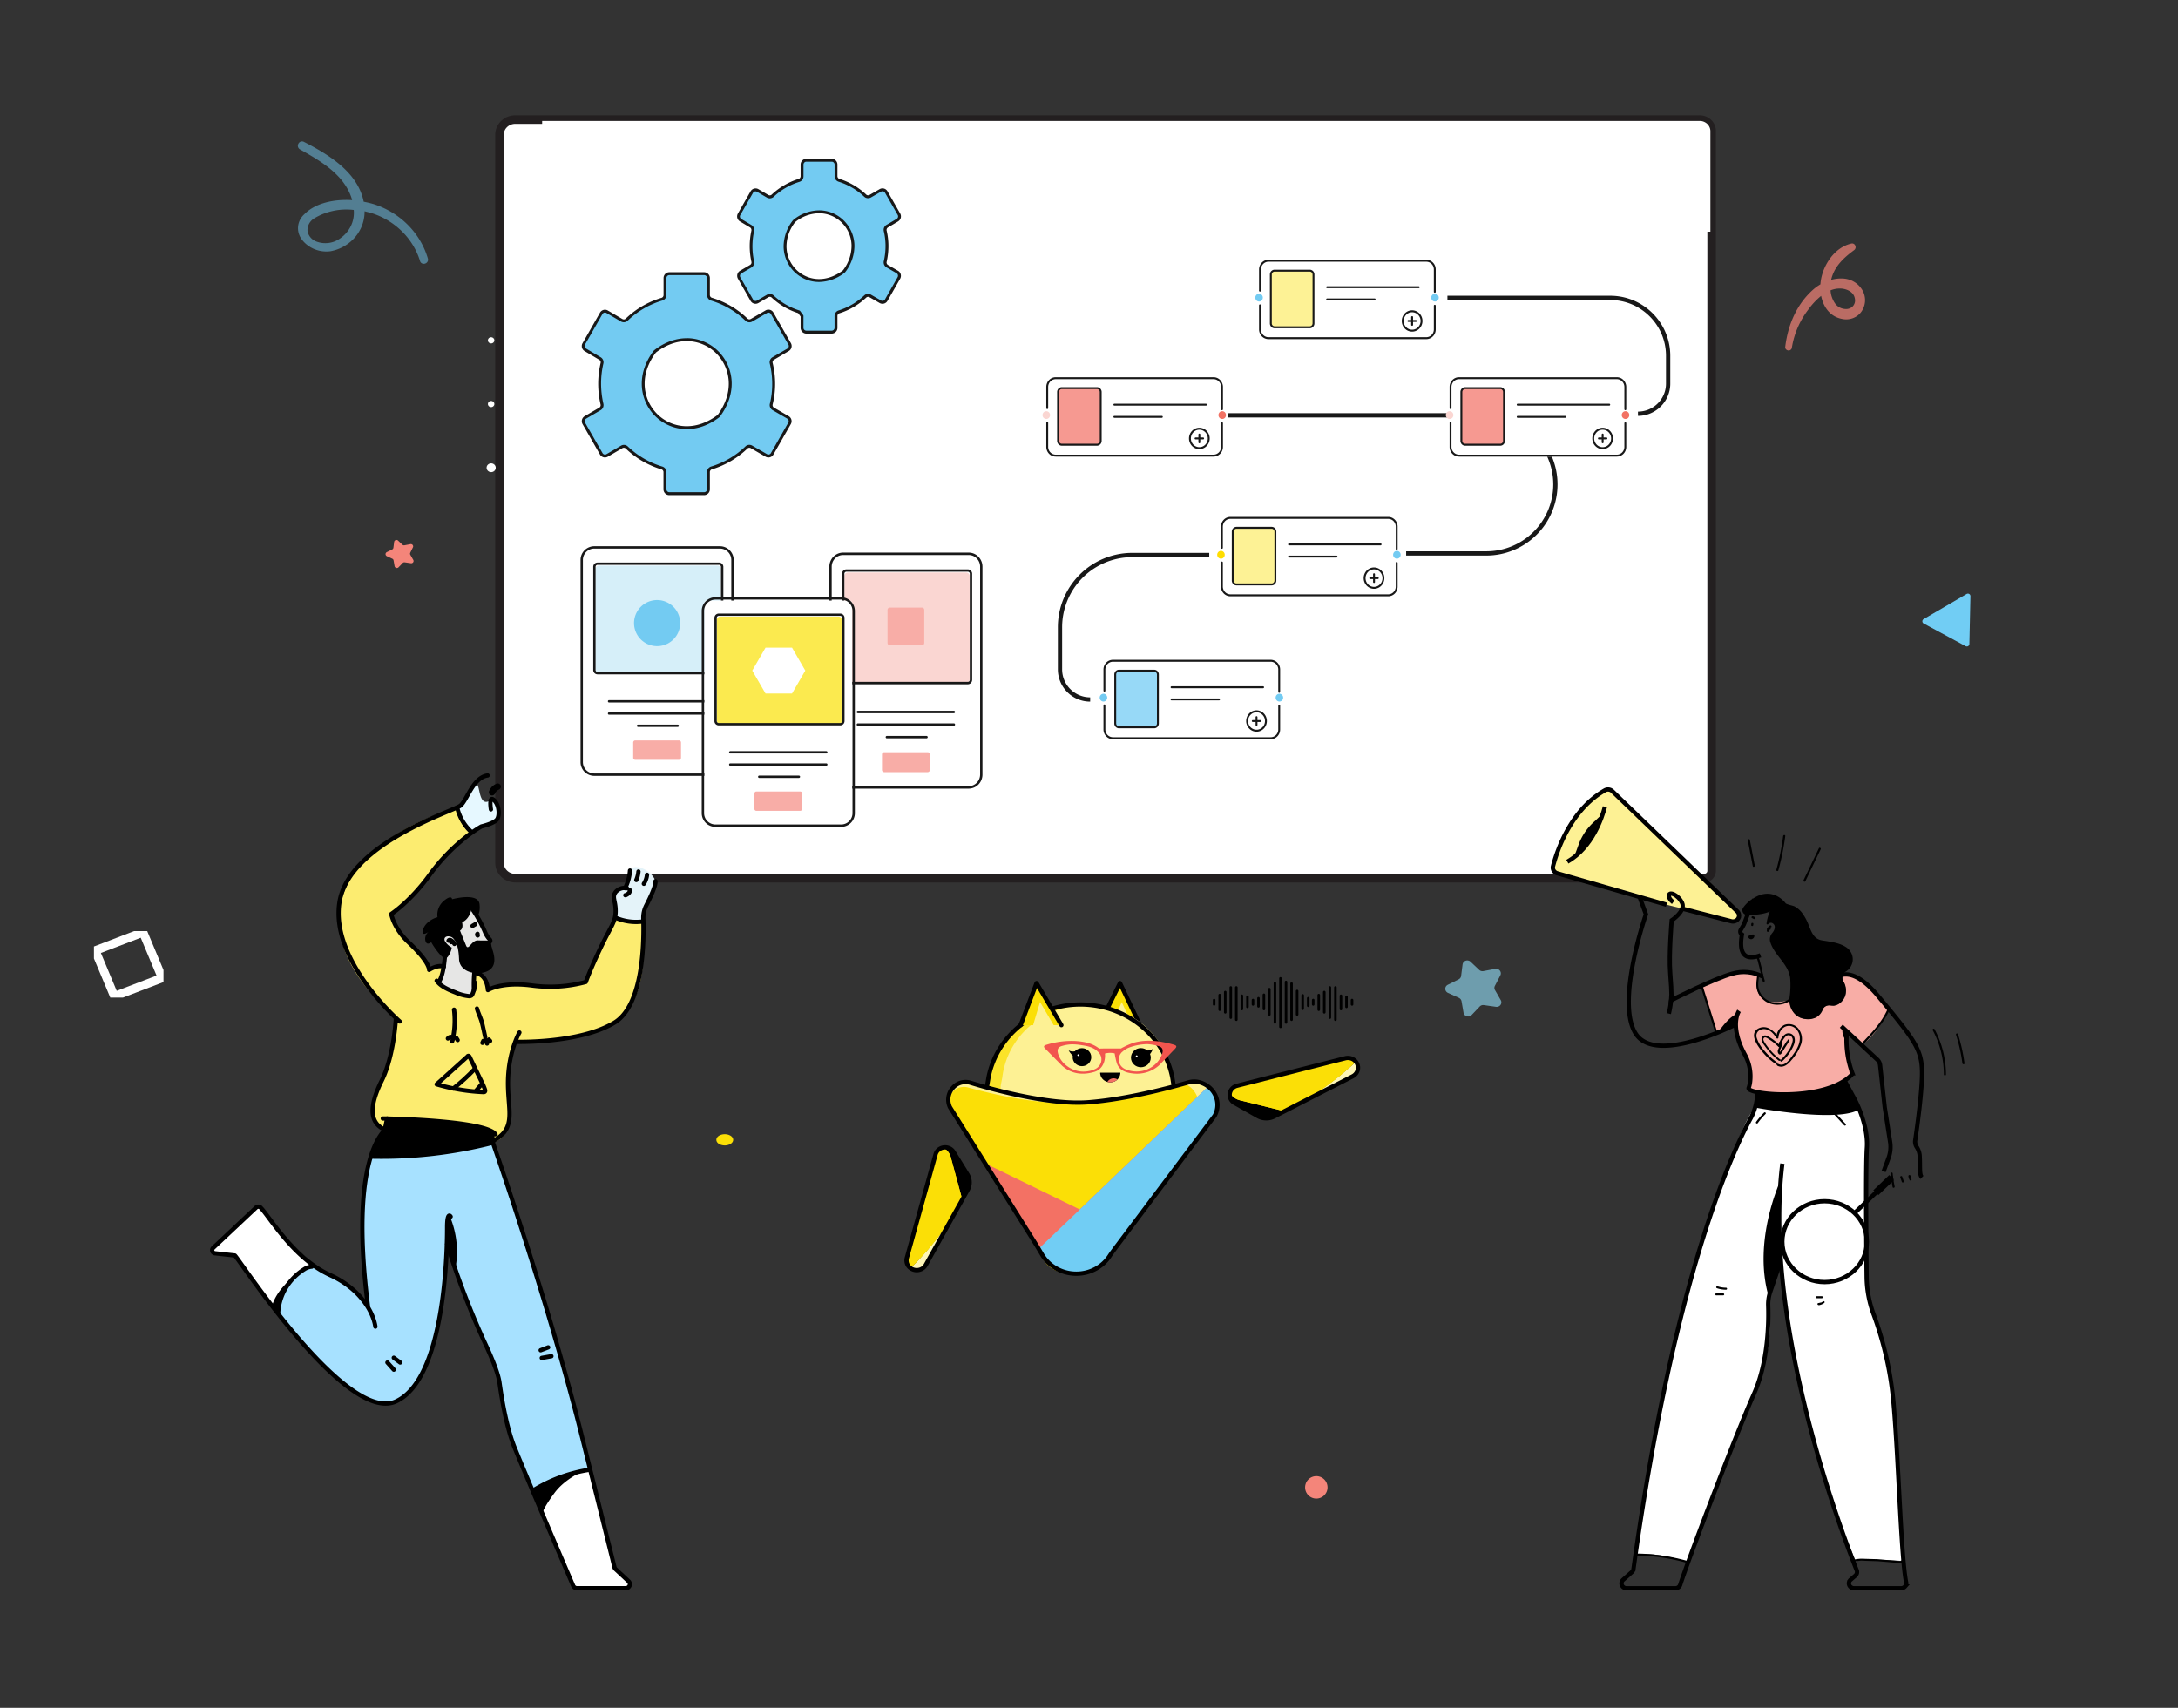 <svg xmlns="http://www.w3.org/2000/svg" xmlns:xlink="http://www.w3.org/1999/xlink" width="255" height="200" fill="none" xmlns:v="https://vecta.io/nano"><rect width="100%" height="100%" fill="#333333" stroke="none"/><style><![CDATA[.B{fill:#fff}.C{stroke:#000}.D{stroke-width:.5}.E{fill:#000}.F{stroke-linejoin:round}.G{fill:#181818}.H{stroke-miterlimit:10}.I{fill:#73cbf2}.J{fill:#fbdf06}.K{stroke-linecap:round}.L{fill:#fdf194}.M{fill:#f4857a}.N{fill:#fad6d2}.O{fill:#f8ada7}]]></style><path d="M60.335 102.843h139.16c.239 0 .469-.091.638-.253s.264-.381.264-.61V15.261c-.023-.354-.191-.685-.468-.921a1.44 1.44 0 0 0-1.01-.338H60.335c-.243 0-.484.045-.708.134a1.86 1.86 0 0 0-.601.383 1.77 1.77 0 0 0-.402.574c-.093.215-.142.445-.142.677v85.288a1.75 1.75 0 0 0 .543 1.257c.347.334.818.524 1.311.528z" class="B"/><path d="M60.335 102.843h139.16c.239 0 .469-.091.638-.253s.264-.381.264-.61V15.261c-.023-.354-.191-.685-.468-.921s-.64-.357-1.011-.338H60.335c-.243 0-.484.045-.708.134a1.86 1.86 0 0 0-.601.383 1.77 1.77 0 0 0-.402.574c-.093.215-.142.445-.142.677v85.288a1.75 1.75 0 0 0 .543 1.257c.347.334.818.524 1.311.528h0z" stroke="#231f20" class="H"/><g class="B"><path d="M63.472 14.162h135.537a1.28 1.28 0 0 1 .876.349c.232.222.365.523.368.838v11.785H63.472V14.162zm111.382 25.819h18.651c.206 0 .404.078.55.218a.73.73 0 0 1 .228.526v4.455a.71.71 0 0 1-.059.284.76.76 0 0 1-.169.241.78.78 0 0 1-.253.16.8.8 0 0 1-.297.056h-18.651a.8.8 0 0 1-.297-.056.78.78 0 0 1-.253-.16.76.76 0 0 1-.169-.241c-.039-.09-.059-.187-.059-.284v-4.447a.73.73 0 0 1 .228-.526c.146-.14.344-.218.55-.218m.223 24.182h17.992a.8.8 0 0 1 .548.218.73.73 0 0 1 .228.524v4.455a.73.73 0 0 1-.227.525.8.8 0 0 1-.549.219h-17.992c-.206 0-.404-.078-.55-.218a.73.73 0 0 1-.228-.526v-4.455a.73.73 0 0 1 .229-.525c.146-.139.343-.217.549-.217z"/><path d="M174.854 52.076h18.431c.207 0 .405.078.551.218a.73.73 0 0 1 .228.526v4.455c-.001.197-.084.386-.229.525a.8.8 0 0 1-.55.217h-18.431c-.206 0-.403-.078-.549-.217a.73.73 0 0 1-.229-.525V52.82a.73.73 0 0 1 .228-.526c.146-.14.344-.218.55-.218zm-28.919-12.205h19.182a.82.82 0 0 1 .565.224c.15.143.234.338.234.541v4.599a.75.75 0 0 1-.234.542.82.82 0 0 1-.565.226h-19.182a.82.82 0 0 1-.565-.226.75.75 0 0 1-.234-.542v-4.599a.75.75 0 0 1 .234-.541c.15-.144.353-.224.565-.224zm0 27.113h20.75a.82.82 0 0 1 .566.224c.151.143.236.338.236.541v4.599c0 .203-.085.398-.236.541a.82.82 0 0 1-.566.224h-20.75a.82.82 0 0 1-.565-.224c-.15-.143-.234-.338-.234-.541v-4.596a.75.75 0 0 1 .234-.541.82.82 0 0 1 .565-.224m0 11.804h20.75a.82.82 0 0 1 .566.224c.151.143.236.338.236.541v4.599a.75.75 0 0 1-.238.537.82.82 0 0 1-.564.222h-20.75a.82.82 0 0 1-.564-.225.75.75 0 0 1-.235-.54V79.55a.75.75 0 0 1 .235-.54.82.82 0 0 1 .564-.225M57.501 40.216c.074 0 .147-.021.209-.061s.11-.096.138-.161.036-.138.021-.208-.05-.134-.103-.184a.38.38 0 0 0-.192-.098.39.39 0 0 0-.217.02c-.069.027-.127.073-.169.132s-.063.129-.063.2a.35.35 0 0 0 .11.254c.07.067.166.105.266.105zm0 7.461c.074 0 .147-.021.209-.061s.11-.096.138-.161.036-.138.021-.208-.05-.134-.103-.184a.39.39 0 0 0-.409-.078c-.069.027-.127.073-.169.132s-.063.129-.063.2c0 .095.04.187.11.254s.166.105.266.105zm.001 7.615a.55.55 0 0 0 .298-.085.52.52 0 0 0 .198-.229.49.49 0 0 0 .032-.296c-.02-.099-.071-.191-.146-.263s-.17-.121-.274-.141a.55.55 0 0 0-.309.029.53.53 0 0 0-.24.188c-.059.084-.09.183-.09.285a.5.5 0 0 0 .156.361.55.55 0 0 0 .376.151z"/><path d="M108.061 42.432h18.896a.81.81 0 0 1 .557.222.74.74 0 0 1 .23.534v4.527a.74.74 0 0 1-.231.532c-.147.141-.347.221-.556.221h-18.896c-.209 0-.409-.079-.557-.221s-.231-.333-.231-.532v-4.527a.72.72 0 0 1 .06-.289.74.74 0 0 1 .17-.245.79.79 0 0 1 .256-.164c.095-.038.198-.058.302-.058zm0 24.598h18.896c.211.002.412.084.56.228a.75.75 0 0 1 .228.539v4.599a.75.75 0 0 1-.228.54.82.82 0 0 1-.56.23h-18.896a.83.83 0 0 1-.304-.061.79.79 0 0 1-.257-.168.76.76 0 0 1-.169-.249c-.039-.093-.059-.192-.058-.292v-4.599c-.001-.1.019-.199.058-.292a.75.75 0 0 1 .169-.248.81.81 0 0 1 .257-.167.82.82 0 0 1 .304-.06zm-.048 11.855h19.017a.81.81 0 0 1 .56.221c.149.142.232.334.233.535v4.524c-.001.201-.085.393-.233.535a.81.81 0 0 1-.56.221h-19.017c-.21 0-.411-.08-.56-.221a.74.74 0 0 1-.233-.535v-4.524a.74.74 0 0 1 .233-.535.81.81 0 0 1 .56-.221zm.048 12.853h18.896a.81.81 0 0 1 .557.222.74.74 0 0 1 .23.534v4.527a.74.74 0 0 1-.231.532c-.147.141-.347.221-.556.221h-18.896c-.209 0-.409-.079-.557-.221s-.231-.333-.231-.533v-4.527a.72.72 0 0 1 .06-.289.74.74 0 0 1 .17-.245.79.79 0 0 1 .256-.164.82.82 0 0 1 .302-.058zM69.033 172.07l2.928 11.459 1.607 1.537a.54.54 0 0 1 .163.279.52.52 0 0 1-.029.318c-.043.101-.116.187-.211.247a.58.58 0 0 1-.32.09h-5.469a.79.79 0 0 1-.433-.127.74.74 0 0 1-.282-.34l-4.594-10.989s3.843-2.552 6.641-2.474z"/></g><path d="M57.707 133.453s10.243 31.002 11.326 38.616l-3.95 1.015-2.691 1.454s-4.113-8.558-3.904-12.689l-2.71-6.783-3.468-9.158s-.286 17.056-6.202 18.229-14.251-11.135-14.251-11.135l.608-1.223c.431-.866 1.049-1.636 1.812-2.258s1.656-1.082 2.619-1.35a4.6 4.6 0 0 0 1.409.987c1.776.834 4.715 2.288 5.665 5.914 0 0-1.302-1.814-1.526-9.868s1.09-10.273 1.09-10.273l14.173-1.478z" fill="#a7e1ff"/><path d="M36.896 148.176s-4.539-3.816-4.926-5.074l-1.21-1.69a.6.6 0 0 0-.196-.176c-.078-.044-.165-.071-.255-.079s-.181.003-.266.033-.163.076-.226.138l-4.838 4.669c-.244.237-.133.757.211.785l2.369.311 4.308 5.915s2.525-4.676 5.03-4.832z" class="B"/><path d="M75.244 107.916c-1.061.488-3.234-.489-3.234-.489l-3.56 7.664s-3.719.953-5.948.343-5.329.523-5.329.523c-.413-2.612-1.705-1.971-1.705-1.971-.029.582.023 2.372-.208 2.599-1.171.533-3.927-1.472-3.927-1.472l.628-1.893c-.937-.529-1.757.411-1.757.411.032-.311-.625-2.054-2.014-2.929s-2.584-3.577-2.584-3.577c2.115-.934 7.438-8.819 9.374-9.563-1.194-.993-1.627-2.957-1.627-2.957-13.168 4.206-19.301 13.79-6.999 24.659 0 0-.683 5.836-2.203 8.794s.712 4.193.712 4.193 10.737 1.796 12.65 1.556a2.33 2.33 0 0 0 .966-.369 2.22 2.22 0 0 0 .694-.742c.425-.683.589-1.486.465-2.272-.706-5.059.521-8.278.521-8.278l.407-.018c12.644-.343 15.419-3.565 14.677-14.211z" fill="#fcec70"/><path d="M55.153 106.508s1.337 1.419 1.728 2.879c.179.67.68.47.511.866s.511 2.63-.937 2.736-2.788-4.358-2.788-4.358l1.487-2.123zm-3.819 8.592c1.506-1.724-.166-7.013 1.301-5.827 1.627 1.827.683 2.985 2.928 4.439 0 0-.114 2.646-.306 2.942s-2.587-.343-3.924-1.554z" fill="#e6e6e5"/><path d="M55.292 97.456c1.012-.875 3.579-.775 3.045-2.627-.163-.473-.381-1.488-.82-1.171-1.933 1.395-1.015-3.639-2.278-.996-.393.74-.948 1.391-1.627 1.908a10.13 10.13 0 0 0 .306 1.096 2.69 2.69 0 0 0 .612.996l.761.794z" fill="#e6f8ff"/><path d="M73.747 101.805c.999-.846 2.857.527 2.997 1.457-.156 1.059-1.178 2.983-1.178 2.983a10.77 10.77 0 0 1-.325 1.556c-.582.087-1.172.113-1.76.078a3.53 3.53 0 0 1-1.38-.548c-.17-.846-.197-1.713-.081-2.568.036-.203.377-.489.537-.623a1.4 1.4 0 0 1 .651-.199s.41-.607.54-2.136z" fill="#e4f3f9"/><g class="C D F K"><path d="M55.909 109.354c-.014.01-.026.023-.033.037a.11.11 0 0 0-.012.048c.001.034.012.068.032.096 0 0 .026.025.039.016s0-.028 0-.041l-.039-.084m-3.379.735c.013-.029.035-.054.064-.069s.062-.022.095-.018c.067.009.13.037.179.081a1.27 1.27 0 0 1 .351.386"/><path d="M52.817 110.331c.001-.02.01-.039.025-.054s.035-.022.057-.023c.043 0 .084.014.117.04m2.381-3.704a15.77 15.77 0 0 1 1.419 2.633h0a2.93 2.93 0 0 0 .53.807c.019.016.034.036.044.058a.17.17 0 0 1 .016.071c0 .024-.005.048-.016.071s-.025.042-.044.058a.31.31 0 0 0-.086.13c-.017.049-.021.102-.011.153.156.763.172 1.628-.325 2.232-.569.679-1.881.343-2.717.053m-2.064-1.422c-.111 1.245-.218 2.687-.758 3.564m4.23-1.774a15.38 15.38 0 0 0-.127 2.721"/><path d="M55.644 108.237l-.325.193m-2.97 37.266l.104.33a93.67 93.67 0 0 0 4.428 11.484c.778 1.687 1.454 3.349 1.601 4.427.325 2.3.869 5.366 1.764 7.577 1.471 3.645 6.042 14.285 6.859 16.187a.48.48 0 0 0 .183.213c.082.052.177.08.276.08h5.684a.51.51 0 0 0 .278-.08.48.48 0 0 0 .183-.214.45.45 0 0 0 .026-.276.47.47 0 0 0-.139-.243l-1.523-1.419a.45.45 0 0 1-.133-.224l-3.716-14.943c-3.716-14.97-9.374-31.469-10.434-34.535a2.44 2.44 0 0 1-.127-1.037l.039-.398"/><path d="M52.762 142.473s-.413-.675-.413 1.274-.085 17.663-5.99 20.368-18.614-17.087-18.871-17.087l-2.252-.252a.41.41 0 0 1-.216-.057.37.37 0 0 1-.147-.162.36.36 0 0 1-.029-.212c.012-.072.047-.139.098-.192l5.017-4.716a.38.38 0 0 1 .13-.092.41.41 0 0 1 .158-.033.41.41 0 0 1 .158.033.38.38 0 0 1 .13.092c1.123 1.189 3.856 5.952 8.134 7.894 3.579 1.635 5.03 4.359 5.281 6.03m-.852-2.231c-2.278-17.871 1.952-20.574 1.952-20.838l.276-1.308m23.677 41.137c-2.368.365-4.629 1.202-6.638 2.456m-25.862-26.245a1.79 1.79 0 0 0-.888.311 6.6 6.6 0 0 0-2.151 2.181c-.528.878-.834 1.863-.892 2.875"/><path d="M46.852 159.56l-.748-.557m.001 1.395l-.748-.837m18.825-1.775l-.882.339m1.26.698l-1.132.202m-7.316-48.283a.99.99 0 0 0 .517.274m-5.507 3.835c.521.7 1.399 1.058 2.235 1.385a5.03 5.03 0 0 0 1.516.414.5.5 0 0 0 .325-.068.5.5 0 0 0 .12-.181 3.44 3.44 0 0 0 .29-1.323m.006-1.114s1.331-.078 1.51 1.98c0 0 1.597-1.006 5.154-.536 2.109.285 4.257.145 6.306-.41 0 0 .485-1.389 1.721-3.982s1.773-3.048 1.773-4.321-.465-1.594 0-2.232a1.34 1.34 0 0 1 .599-.406 1.4 1.4 0 0 1 .732-.042m3.332-.821c.046.554-.625 1.962-1.074 2.836-.248.484-.367 1.018-.348 1.557.085 2.534.042 10.111-3.381 12.172-4.132 2.49-11.619 2.247-11.619 2.247m.492-1.092s-1.266 2.179-1.334 5.653 1.1 5.578-1.803 7.076M46.35 119.251s-.202 4.358-1.666 7.316-1.467 4.896.355 5.724m1.76-12.67s-8.18-7.125-7.047-14.008 13.386-10.631 14.16-11.269 1.471-3.3 3.179-3.53m.386 3.975s-.277-1.659.345-1.105.712 1.827.355 2.294-1.819.806-1.819.806-3.228 1.762-6.071 5.697c-2.278 3.138-4.48 4.554-4.48 4.554s.28 1.669 2.011 3.297c2.548 2.394 2.424 3.247 2.424 3.247s.976-.654 1.721-.371"/><path d="M73.712 104.211a.35.35 0 0 1 .012.178c-.011.059-.038.115-.077.162a.97.97 0 0 1-.283.224.31.31 0 0 1-.153.056m.547-2.883a5.5 5.5 0 0 1-.569 2.064m1.562-1.95a3.23 3.23 0 0 1-.254.997m1.254-.615a2.33 2.33 0 0 1-.371 1.052m-30.561 27.488s11.961.162 13.194 1.849"/><path d="M53.159 118.241a10.33 10.33 0 0 1-.068 3.004m-.653.37a.73.73 0 0 1 .299-.186m.197.524l.114-.336"/><path d="M53.582 121.8l-.169-.264m2.427-3.431c.14.492.371.959.527 1.448.091.292.156.591.221.887l.218.999m-.325.69l.107-.233m.436.309a1.31 1.31 0 0 1-.137-.383m.498.083l-.15-.164M53.529 94.57c.247 1.104.838 2.11 1.695 2.886m16.952 10.056a6 6 0 0 0 3.058.404m-20.595 15.89l-3.517 3.172a22.74 22.74 0 0 0 5.456.912.27.27 0 0 0 .163-.028c.085-.056.065-.177.036-.271a6.57 6.57 0 0 0-.351-.825l-1.428-2.966c-.022-.061-.066-.111-.124-.144-.059-.021-.146.025-.13.084"/><path d="M53.07 127.476c.894-.707 1.734-1.474 2.512-2.297m.195 2.505l.68-.8"/></g><path d="M53.857 108.978l.712 1.753c.28.669.634-.648 1.389-.604s1.344-.063 1.36.171 1.093 2.123.224 3.091-3.719.788-3.797-1.074-.54-2.525-1.07-2.64-.774.224-.56.576a2 2 0 0 0 .745.691c.117.038-.257 1.118-.651 1.289s-1.506-1.463-1.721-1.899c0 0-.517.476-.683-.162a1.04 1.04 0 0 1 .036-.582 1.08 1.08 0 0 1 .347-.479s-.833.647-.68-.14 1.015-1.376 1.715-1.557a2.09 2.09 0 0 1 .118-1.042c.128-.333.338-.632.614-.869.95-.797.976-.193.976-.193s3.039-.847 3.211.566c.117.984-.224 1.41-.224 1.41s-.703-.762-.739-.709-.215 1.061-1.08 1.429c-.007.015.218.725-.244.974zm3.932 25.08c-4.71 1.209-9.578 1.76-14.453 1.638a24.7 24.7 0 0 1 .976-2.369c.27-.424.872-1.168.846-1.585s.104-.79.527-.759 6.644.218 8.853.694 2.697.647 2.697.647.556 0 .446.508m10.73 39.392s-2.209.881-3.475 2.59-1.451 2.394-1.451 2.394l-.722-1.7-.296-.697s-.351-.106.325-.486a18.98 18.98 0 0 1 5.619-2.101zm-33.512-23.06s-2.362 1.472-3.042 3.736l.472.6.459.576s-.713-2.353 2.112-4.912zm17.45-4.493a5.54 5.54 0 0 0 .072 1.183l.882 2.774a10.66 10.66 0 0 0-.651-6.226c-.007-.014-.018-.025-.032-.033s-.03-.009-.046-.007-.03.01-.041.021-.017.026-.019.041l-.166 2.247z" class="E"/><path d="M199.215 115.469s4.066-2.496 6.632-1.285c0 0-1.334 4.167 3.658 2.951 0 0 .156 2.985 3.149 1.99l.75-.886s.108-.714 1.304-.468c0 0 2.283-.493 1.047-3.007v-.558s.838-.462 2.712.97l2.664 3.001s-1.389 3.119-3.117 4.12l-1.803-1.712s-.039 2.243.137 3.085l.538 2.024s-1.164 2.072-6.56 2.418c0 0-5.973.178-5.585-.936 0 0 .545-1.56-.515-3.802s-.978-3.145-.978-3.145l-2.312.655-1.721-5.415z" fill="#f8ada6"/><path d="M205.703 129.475s8.969 1.488 11.874.203c0 0 1.507 2.58.998 8.11l-.036 8.173.036 4.445s-.326 2.109 1.285 4.932c0 0 1.884 4.268 2.031 11.498l.978 15.978s-4.402-.368-5.611 0l-2.387-5.886-3.26-11.102s-3.006-13.551-2.935-16.156l-.198-2.336-1.386 4.579s.978 5.964-1.878 11.632c-1.733 3.449-3.121 7.046-4.147 10.744l-3.433 8.647s-3.496-1.248-6.228-.889l3.339-18.795 4.274-17.057s4.835-15.475 6.684-16.72z" class="B"/><path d="M195.112 105.948l-12.793-3.681a.72.72 0 0 1-.418-.32c-.092-.153-.119-.335-.075-.507.45-1.74 2.025-6.572 6.078-8.89.138-.077.299-.108.458-.088s.306.091.419.2l14.616 14.072a.68.68 0 0 1 .199.363c.026.138.008.28-.052.407a.7.7 0 0 1-.349.34.75.75 0 0 1-.496.041l-5.751-1.479" class="L"/><path d="M205.601 112.065c.091.147.157.307.196.474l.192.761.388 1.604c.011.027.032.05.06.064s.059.016.089.009.055-.027.072-.052.022-.055.017-.084c-.166-.539-.274-1.095-.398-1.641l-.199-.767c-.041-.171-.111-.335-.205-.487-.088-.121-.3 0-.212.119z" class="E"/><path d="M206.118 111.874c-2.52.936-2.347-1.248-2.207-2.221 0-.068.026-.137.036-.206a.42.42 0 0 1-.182-.253c-.026-.104-.01-.212.045-.305.076-.115.146-.233.208-.356a2.31 2.31 0 0 0 .245-.502 32.24 32.24 0 0 1 1.141-2.711" class="C D H"/><g class="E"><path d="M207.381 108.383a.27.27 0 0 0-.257.065c-.057.048-.104.105-.14.168a.85.85 0 0 0-.128.412c.005.028.02.053.043.071s.05.029.08.029.058-.01.08-.029.037-.043.042-.071c-.002-.014-.002-.029 0-.043v-.019a.51.51 0 0 1 0-.078.66.66 0 0 1 .029-.078c0-.022 0 0 0 0v-.016l.02-.037c.013-.024.028-.047.046-.069v-.015l.029-.035.029-.028h0c-.029 0 0 0 0 0 .016.005.032.007.049.005s.032-.006.046-.014.027-.018.037-.03.017-.027.021-.042c.008-.03.002-.062-.014-.088s-.043-.047-.074-.055l.062-.003z"/><path d="M207.261 108.693a.27.27 0 0 0-.075-.028c-.028-.005-.056-.005-.084 0-.027-.003-.055-.003-.082 0l-.049.022a.2.2 0 0 0-.045.031c-.013.01-.022.023-.026.037-.01.022-.013.045-.008.068a.11.11 0 0 0 .034.06c.01.011.023.02.038.026s.03.009.046.008h.033c.021-.005.04-.016.055-.031l-.022.019c.01-.009.022-.016.035-.022h-.029.039-.019.042-.029.019c.031.011.064.011.095 0s.058-.027.075-.053c.006-.014.009-.03.009-.045s-.003-.031-.009-.045c-.009-.03-.028-.056-.056-.072l.013.025zm1.931 2.748c.173.885.418 1.756.733 2.605.056.14.29.081.235-.063-.315-.848-.56-1.719-.734-2.604-.032-.147-.267-.085-.234.062zm-4.157-3.24c-.002.009-.002.019 0 .028v-.031c.003.022.003.046 0 .068v-.031c.002.018.002.036 0 .053s-.003.031 0 .047c-.005.014-.005.029 0 .044s.019.025.032.034.027.017.043.022a.13.13 0 0 0 .091 0l.026-.019c.016-.014.027-.033.033-.053.012-.034.018-.07.019-.106s.005-.071 0-.106c-.003-.016-.011-.03-.023-.041s-.019-.023-.032-.031c-.015-.003-.031-.003-.046 0-.016-.004-.033-.004-.049 0-.031.008-.058.027-.075.053a.13.13 0 0 0 0 .091l-.019-.022zm.094 1.383h.026c.055.022 0 .14 0 .178-.024.046-.062.083-.11.108s-.101.035-.154.029c-.041-.006-.079-.026-.106-.056s-.041-.069-.041-.109c0-.069.118-.078.173-.091l.212-.059z"/><path d="M205.16 109.697h-.042c-.021-.006-.038-.019-.049-.037v-.019-.012a.32.32 0 0 1 0 .062s0 .028 0 0 0 0 0 0l-.016.019-.02.015c-.02.016 0 0 0 0h-.02-.049.033-.052.033-.027-.022v-.015s-.017-.019 0 0 0 0 0 0v.015c-.002-.009-.002-.018 0-.028v.032s0 .025 0 0-.023.021 0 0-.026 0 0 0h.042.042c.082-.016.16-.047.245-.066a.14.14 0 0 0 .043-.02.13.13 0 0 0 .031-.035.11.11 0 0 0 .015-.043c.001-.015 0-.031-.004-.045-.009-.03-.03-.055-.058-.07s-.061-.019-.092-.012c-.062 0-.121.035-.183.054s-.081 0-.121.024c-.061.014-.116.048-.153.097-.018.033-.028.07-.028.108s.01.074.028.107a.32.32 0 0 0 .152.131.34.34 0 0 0 .204.019c.062-.017.12-.047.169-.089a.41.41 0 0 0 .111-.151.34.34 0 0 0 .026-.144c-.001-.043-.019-.085-.049-.118a.19.19 0 0 0-.068-.038c-.03-.007-.062-.007-.092 0a.12.12 0 0 0-.041.02c-.013.009-.023.02-.03.034s-.01.029-.01.045.003.031.01.045.01.028.02.04.021.022.035.029c-.007.014-.012.03-.013.046zm.283-2.297c-.065-.045-.138-.079-.215-.1-.032-.008-.066-.003-.094.013s-.05.041-.059.071-.011.06 0 .088c.008.013.019.025.031.035s.028.017.044.021l.075.025h-.029a.61.61 0 0 1 .11.059c.014.009.03.015.046.016s.033.004.049 0c.031-.008.058-.027.075-.053.006-.015.01-.03.01-.046s-.004-.031-.01-.045v-.028c-.011-.017-.027-.031-.046-.041l.013-.015z"/><path d="M204.572 107.159c.714 0 1.861-.056 2.637-.418a5.66 5.66 0 0 0-.385 1.407c-.001.021.005.043.017.062s.03.033.051.041.044.011.067.006a.11.11 0 0 0 .058-.031c.031-.045.073-.082.121-.11s.103-.044.159-.05a.4.4 0 0 1 .165.019.41.41 0 0 1 .142.084c.326.266.186.755-.124 1.111a1.15 1.15 0 0 0-.245.518c-.035.19-.02.385.043.567.502 1.56 2.096 2.496 2.315 4.174.061.766.036 1.536-.075 2.296-.265 2.708 3.188 3.341 3.886 1.404.064-.168.188-.309.351-.398a.82.82 0 0 1 .536-.086c.489.081 1.118-.022 1.581-.826a1.96 1.96 0 0 0 .253-1.029c-.012-.358-.123-.707-.321-1.011-.106-.182-.137-.395-.086-.597a.83.83 0 0 1 .359-.495 1.76 1.76 0 0 0 .615-.616c.147-.252.226-.535.229-.823a1.65 1.65 0 0 0-.211-.827 1.74 1.74 0 0 0-.6-.629c-.812-.521-1.868-.624-2.804-.78s-1.206-.951-1.532-1.741a5.65 5.65 0 0 0-.887-1.603 2.95 2.95 0 0 0-.763-.624c-.196-.112-.978-.249-1.063-.38 0 0-1.467-2.056-3.772-.577a3.72 3.72 0 0 0-1.22 1.132c-.048.084-.072.179-.071.276s.029.19.079.274a.58.58 0 0 0 .209.202.62.62 0 0 0 .286.078z"/></g><g class="C D H"><path d="M206.354 114.351c-.533-.274-1.118-.445-1.721-.503s-1.211-.001-1.79.166c-2.084.543-7.173 3.12-7.173 3.12s.098-.54-.121-3.188c-.176-2.156.173-6.167.173-6.167s1.653-1.083 1.219-2.037-1.63-1.476-1.545-.771c.036.35.502.686.502.686"/><path d="M195.112 105.948l-12.793-3.681a.72.72 0 0 1-.418-.32c-.092-.153-.119-.335-.075-.507.45-1.74 2.025-6.572 6.078-8.89.138-.077.299-.108.458-.088s.306.091.419.2l14.616 14.072a.68.68 0 0 1 .199.363c.026.138.008.28-.052.407h0a.7.7 0 0 1-.349.34.75.75 0 0 1-.496.041l-5.751-1.479"/><path d="M187.903 94.478c-.326 1.248-1.464 4.757-4.398 6.435"/></g><path d="M186.798 96.094c-.886.749-1.559 1.701-1.956 2.767l-.558 1.532c.307-.231 1.712-1.725 1.956-1.991l.77-1.528a13.57 13.57 0 0 0 .619-1.532c-.295.232-.573.483-.831.752z" class="E"/><g class="C D H"><path d="M191.963 105.043l.744 2.028s-3.587 10.322-1.184 14.003 11.712-1.11 11.712-1.11m.371-1.581s-1.187 1.672.675 5.113c.531.964.749 2.057.626 3.141-.025.262-.083.521-.173.77-.326.789 9.129 1.747 12.165-1.665l-.02-.047a11.21 11.21 0 0 1-.684-4.352l.022-.577m-2.377-4.92s1.738-4.386 6.041.789 5.148 6.28 5.148 9.025c0 2.205-.567 6.326-.792 7.858-.047.297.024.601.199.851.217.346.33.742.326 1.145.065 1.186-.065 2.059.261 2.371m-9.445-17.716l4.2 3.902a1.09 1.09 0 0 1 .348.721l.538 4.888.63 4.055a3.73 3.73 0 0 1-.183 1.872l-.577 1.575"/><path d="M195.387 118.703a10.81 10.81 0 0 0 .296-2.183"/></g><path d="M221.349 137.426c.05.534.13 1.065.238 1.591.033.146.268.084.238-.063-.105-.505-.182-1.015-.231-1.528 0-.15-.261-.15-.245 0zm1.131.446l.18.518a.12.12 0 0 0 .057.072.13.13 0 0 0 .093.012c.015-.004.03-.011.042-.02a.1.1 0 0 0 .031-.034c.008-.014.013-.028.015-.044s.001-.03-.004-.045l-.179-.521c-.01-.029-.031-.054-.058-.069s-.061-.019-.092-.012a.14.14 0 0 0-.043.02c-.012.009-.023.021-.031.035a.11.11 0 0 0-.015.043c-.001.015 0 .031.004.045zm.949-.152c.019.165.07.326.15.474.016.027.043.046.074.053s.064.003.092-.012.048-.042.056-.072.003-.061-.014-.087l-.022-.047v-.025a.87.87 0 0 1-.036-.097 1.27 1.27 0 0 1-.046-.203v.019c-.003-.031-.015-.06-.036-.084s-.055-.033-.088-.035-.062.014-.085.035c-.012.01-.022.023-.028.038s-.009.03-.007.046l-.01-.003zm-24.32-22.221l1.708 5.425c.049.143.284.081.235-.062l-1.708-5.425c-.009-.03-.03-.055-.058-.07s-.061-.019-.092-.011-.058.028-.074.055-.02.059-.011.088zm18.985 6.882c1.226-1.267 2.456-2.552 3.147-4.174.058-.14-.176-.2-.235-.062-.675 1.581-1.888 2.835-3.084 4.071-.108.109.065.274.172.165zm-12.369-8.197c-.049.658-.206 1.288.052 1.927.191.483.532.898.978 1.189.483.285 1.052.406 1.615.346a2.59 2.59 0 0 0 1.495-.68c.017-.023.025-.051.023-.079s-.015-.054-.036-.074-.048-.032-.077-.034-.059.005-.082.022a2.33 2.33 0 0 1-1.383.618c-.521.048-1.043-.076-1.48-.353a2.26 2.26 0 0 1-.89-1.173c-.179-.568-.029-1.135 0-1.709 0-.15-.235-.15-.245 0h.03z" class="E"/><g class="C D H"><path d="M213.624 150.144c2.733 0 4.949-2.12 4.949-4.735s-2.216-4.736-4.949-4.736-4.949 2.12-4.949 4.736 2.216 4.735 4.949 4.735z"/><path d="M217.126 142.061l2.677-2.561"/><path d="M221.365 137.789l.072.368-1.519 1.453-.229-.218 1.676-1.603z" class="E"/><path d="M215.966 126.54l1.157 2.146s1.63 2.96 1.451 5.705c-.143 2.034-.075 10.753-.029 15.132.017 1.522.302 3.03.841 4.461a40.39 40.39 0 0 1 2.321 10.472c.594 6.819.851 17.747 1.464 20.863.016.083.013.168-.01.249s-.063.158-.119.222a.6.6 0 0 1-.206.153.64.64 0 0 1-.255.056h-5.51a.62.62 0 0 1-.34-.101c-.1-.066-.177-.159-.221-.268s-.051-.227-.023-.34a.58.58 0 0 1 .183-.293l.558-.48a.57.57 0 0 0 .178-.289.55.55 0 0 0-.022-.335c-1.327-3.316-11.066-28.471-8.705-47.624"/><path d="M205.742 127.897a6.49 6.49 0 0 1-.789 3.094c-2.283 4.196-8.999 18.86-13.71 52.765a.57.57 0 0 1-.189.347l-1.014.898c-.09.078-.153.181-.18.294s-.019.231.025.339.121.201.222.266.219.1.34.099h5.699a.61.61 0 0 0 .357-.114.57.57 0 0 0 .217-.294c.854-2.702 6.342-17.195 8.647-22.382 1.682-3.793 1.718-8.476 1.653-10.313-.017-.552.065-1.103.244-1.628l1.216-3.566"/></g><g class="E"><path d="M214.613 130.375l1.304 1.41c.108.11.28-.056.173-.165l-1.304-1.41c-.012-.011-.025-.02-.04-.026s-.031-.009-.047-.009-.032.003-.047.009-.028.015-.039.026c-.022.023-.034.052-.034.083s.012.06.034.082zm-8.805 1.137a8.09 8.09 0 0 1 .899-1.051c.111-.109-.062-.275-.172-.165-.345.34-.659.707-.939 1.098-.016.027-.02.059-.012.089s.029.057.057.073a.13.13 0 0 0 .093.01c.031-.008.057-.027.074-.054zm-4.783 19.349a3.36 3.36 0 0 0 1.072.175c.029-.005.056-.019.075-.04s.029-.049.029-.077-.01-.055-.029-.077-.046-.035-.075-.04a3.16 3.16 0 0 1-1.007-.165c-.032-.008-.065-.004-.094.011a.12.12 0 0 0-.059.07c-.01.03-.002.062.014.088s.043.047.074.055zm-.058.836h.783c.031 0 .062-.013.084-.034s.036-.051.036-.081-.012-.061-.035-.083-.053-.035-.085-.036h-.783c-.018-.002-.036-.001-.053.003a.14.14 0 0 0-.047.024c-.014.011-.025.025-.032.041s-.012.032-.012.049.004.035.012.05.018.03.032.041a.14.14 0 0 0 .047.024c.017.004.035.005.053.002zm11.736.334h.61c.029-.005.055-.019.074-.04s.03-.049.03-.077-.011-.055-.03-.077-.045-.036-.074-.04h-.61c-.032 0-.063.012-.086.033s-.037.051-.038.082a.12.12 0 0 0 .037.083c.023.022.054.035.087.036zm.204.827c.238-.03.463-.119.652-.259.027-.016.048-.04.059-.069s.011-.061 0-.09c-.017-.026-.043-.045-.074-.053s-.064-.005-.092.009a.98.98 0 0 1-.14.09.54.54 0 0 1-.076.038l-.035.019h-.02-.019-.04l-.081.024c-.053.016-.108.026-.163.032a.12.12 0 0 0-.073.055c-.016.027-.02.058-.012.088a.12.12 0 0 0 .057.072c.028.015.062.02.093.012l-.036.032zm-21.501 29.311a22.57 22.57 0 0 1 6.194.885c.032.009.065.005.093-.01s.049-.041.057-.071.005-.061-.011-.088a.12.12 0 0 0-.073-.055c-2.031-.587-4.139-.889-6.26-.895-.029.004-.056.018-.075.04s-.029.048-.029.077.01.055.029.076.046.036.075.041zm25.561.747c.457-.127.935-.172 1.409-.134l1.486.047 2.961.253c.019-.001.037-.005.054-.013s.031-.02.043-.035.019-.031.022-.049.003-.036-.002-.053c-.021-.07-.07-.129-.137-.164a.3.3 0 0 0-.218-.023c-.029.01-.053.031-.067.057s-.017.057-.009.085.027.053.053.069.058.022.088.017l.055.021.118-.146-3.042-.256-1.484-.044a3.98 3.98 0 0 0-1.395.144c-.147.05-.085.277.065.224zm-9.028-58.588a7.17 7.17 0 0 1-1.337-1.248c-.436-.459-.758-1.006-.942-1.6-.137-.624.395-1.045 1.027-.955s1.008.596 1.304 1.045c.014.022.034.039.059.049a.13.13 0 0 0 .078.005c.025-.007.048-.022.064-.042s.025-.046.024-.071c.046-.58.405-1.248 1.06-1.357.734-.119 1.327.527 1.425 1.167.12.767-.274 1.494-.714 2.108-.346.478-.978 1.56-1.754 1.176-.137-.068-.261.135-.124.203.652.334 1.252-.178 1.63-.655a5.72 5.72 0 0 0 1.131-1.872c.104-.308.129-.636.072-.955a1.97 1.97 0 0 0-.398-.879 1.41 1.41 0 0 0-.728-.468c-.288-.078-.595-.066-.876.035a1.79 1.79 0 0 0-.704.625c-.172.265-.266.569-.274.881l.228-.059a2.73 2.73 0 0 0-1.144-1.061 1.4 1.4 0 0 0-.646-.108 1.37 1.37 0 0 0-.622.199c-1.011.68.062 2.077.586 2.714a7.43 7.43 0 0 0 1.428 1.325c.128.091.248-.112.124-.202h.023z"/><path d="M208.103 124.656l.049-.078c.004-.015.004-.03 0-.044.005-.015.005-.032 0-.047s-.011-.03-.023-.04-.019-.024-.032-.032h-.03a.12.12 0 0 0-.065 0h-.029c-.018.011-.033.026-.043.044l-.048.078c-.005.014-.005.029 0 .044-.005.015-.005.031 0 .046s.009.028.019.038.022.023.036.031h.029c.022.006.044.006.066 0h.029c.017-.01.032-.024.042-.04z"/><path d="M208.385 124.048c-.697-.545-1.293-1.199-1.76-1.934-.095-.15-.268-.415-.095-.574s.505.121.652.212c.379.239.726.522 1.034.842.015.014.034.025.054.03s.042.005.063 0 .04-.015.055-.029.027-.031.033-.051a2.88 2.88 0 0 1 .629-1.148.46.46 0 0 1 .273-.157.47.47 0 0 1 .314.054c.093.068.166.16.209.264a.6.6 0 0 1 .039.329c-.078.442-.26.861-.532 1.226-.243.373-.537.714-.873 1.014-.118.103.055.268.172.165.426-.381.786-.825 1.067-1.313.244-.434.557-1.017.352-1.516a.66.66 0 0 0-.168-.264.69.69 0 0 0-.275-.162c-.103-.033-.213-.042-.321-.027a.71.71 0 0 0-.299.116c-.45.312-.652.883-.825 1.357l.205-.053c-.372-.385-.797-.719-1.265-.992-.192-.109-.44-.25-.652-.134a.49.49 0 0 0-.186.2c-.04.082-.056.174-.045.264a1.48 1.48 0 0 0 .326.643 7.34 7.34 0 0 0 .476.624 7.9 7.9 0 0 0 1.206 1.17c.121.093.297-.072.173-.166l-.036.01z"/><path d="M208.338 122.212a.13.13 0 0 1 .052.059v.022c0 .022 0 .025 0 0s0 0 0 .016c.003.026.003.054 0 .081 0 .034-.02.071-.033.106l-.189.449a.49.49 0 0 0-.026.243.49.49 0 0 0 .098.225c.021.028.049.05.083.063s.07.016.106.009.064-.031.09-.054a.24.24 0 0 0 .06-.084l.248-.393.564-.889c.011-.026.012-.056.003-.083s-.029-.05-.055-.064-.057-.02-.086-.015-.056.021-.074.044l-.431.68-.212.337-.101.159-.058.093-.03.047h.066l-.023-.034c-.002-.012-.002-.023 0-.035v-.015c-.01-.046-.01-.094 0-.141a2.51 2.51 0 0 1 .133-.333c.095-.209.203-.493-.022-.665-.024-.021-.055-.032-.087-.032s-.063.011-.086.032-.035.052-.035.083.012.06.035.083l.01.006zm1.038-.246c.029-.004.056-.018.075-.04s.029-.048.029-.077-.01-.055-.029-.076-.046-.036-.075-.041c-.029.005-.055.019-.074.041s-.03.048-.03.076.011.056.03.077.045.036.074.04zm-8.112-1.222c.049-.047 1.154-1.722 2.184-2.04a1.52 1.52 0 0 0-.215.658c0 .287 0 .609-.326.771m12.831.182s-.198.936.405 1.495l.065-.746c-.022-.158-.073-.311-.15-.452m-10.547 9.097s9.719 1.813 12.181.2l-1.194-2.389s-.433-1.176-.919-.74-2.993 1.432-6.293 1.382l-2.152-.072-.978-.118s-.528-.262-.44.387m2.764 9.846s-3.342 7.056-1.385 13.706l.955-2.951c.277-.69.412-1.425.398-2.165-.062-1.091.032-8.59.032-8.59zm-3.848-39.784l.584 3.007c.019.147.257.084.234-.062l-.58-3.008c-.036-.147-.271-.087-.238.062z"/><path d="M208.774 97.902c-.173 1.334-.44 2.656-.799 3.956-.009.03-.004.061.011.088s.043.047.074.055.064.005.092-.011.049-.04.058-.07a29.16 29.16 0 0 0 .809-4.018c.019-.15-.225-.15-.245 0zm4.184 1.433l-1.8 3.744c-.062.137.147.255.212.118l1.796-3.743c.065-.134-.143-.256-.208-.119zm13.325 21.308a11.14 11.14 0 0 1 1.304 5.2c.005.028.02.053.042.071a.13.13 0 0 0 .161 0c.022-.018.037-.043.042-.071a11.39 11.39 0 0 0-1.337-5.319c-.072-.134-.28-.015-.212.119zm2.724.529c.347 1.094.598 2.214.75 3.347.02.15.264.15.245 0a19.77 19.77 0 0 0-.76-3.409c-.008-.03-.029-.055-.057-.071s-.062-.019-.093-.01a.12.12 0 0 0-.073.055c-.016.027-.02.058-.012.088z"/></g><path opacity=".7" d="M217.897 33.755a2.69 2.69 0 0 0-.861-.773c-.342-.195-.725-.316-1.121-.354-.513-.045-1.03.005-1.524.146.347-1.572 1.502-2.607 2.702-3.493.079-.064.134-.152.154-.25a.42.42 0 0 0-.043-.287c-.035-.084-.1-.153-.185-.194s-.182-.049-.273-.025c-1.989.47-3.228 2.491-3.537 4.168-.037.201-.062.405-.076.609a5.29 5.29 0 0 0-.827.594c-1.807 1.593-2.942 3.913-3.289 6.71a.35.35 0 0 0 .027.206c.03.065.079.12.14.159.055.038.118.062.185.069a.4.4 0 0 0 .196-.029.37.37 0 0 0 .154-.119c.04-.052.065-.113.072-.177.26-1.634.934-3.182 1.962-4.511a8.24 8.24 0 0 1 1.464-1.553c.259 1.298 1.04 2.418 2.42 2.691.435.102.892.072 1.308-.086s.77-.436 1.013-.796a2.35 2.35 0 0 0 .403-1.362 2.35 2.35 0 0 0-.464-1.344zm-2.248.044c.636.062 1.417.416 1.524 1.2.031.156.023.317-.022.47s-.126.294-.237.412c-.112.111-.249.197-.401.25a1.11 1.11 0 0 1-.476.056 1.6 1.6 0 0 1-.639-.175 1.54 1.54 0 0 1-.504-.415c-.345-.47-.543-1.024-.572-1.597.418-.172.874-.24 1.327-.201z" class="M"/><path opacity=".495" d="M50.097 30.286c-.431-1.477-1.234-2.83-2.337-3.941s-2.475-1.948-3.995-2.435a11.4 11.4 0 0 0-1.183-.286c-.682-3.374-3.898-5.422-6.991-7.007-.055-.03-.115-.048-.178-.055a.48.48 0 0 0-.186.017.47.47 0 0 0-.164.086c-.048.039-.087.087-.115.141a.49.49 0 0 0-.071.184.48.48 0 0 0 .008.196.49.49 0 0 0 .086.178c.041.053.092.098.151.133 1.983 1.116 4.456 2.506 5.634 4.749.202.38.36.779.473 1.191-2.118-.129-4.315.334-5.605 1.66a2.21 2.21 0 0 0-.705 1.274c-.082.488.008.987.254 1.421a3.04 3.04 0 0 0 .22.329c.381.476.888.847 1.468 1.076s1.212.305 1.834.223a4.97 4.97 0 0 0 2.88-1.647c.729-.855 1.121-1.928 1.108-3.031l.682.172a8.87 8.87 0 0 1 3.648 2.133c1.014.987 1.758 2.198 2.166 3.527.015.056.041.109.078.154a.44.44 0 0 0 .136.112.46.46 0 0 0 .171.052c.06.006.121 0 .178-.017a.51.51 0 0 0 .176-.083.49.49 0 0 0 .129-.141c.033-.055.054-.115.063-.177a.46.46 0 0 0-.013-.187zm-8.681-5.697c.06.63-.05 1.264-.32 1.84a3.71 3.71 0 0 1-1.223 1.453 2.93 2.93 0 0 1-1.373.566 2.98 2.98 0 0 1-1.484-.173c-.271-.105-.507-.278-.685-.5s-.292-.484-.329-.762a1.56 1.56 0 0 1 .185-.812c.134-.25.335-.463.581-.617 1.381-.838 3.025-1.191 4.648-.997z" class="I"/><path opacity=".6" d="M175.714 117.131l-.687-1.194a.51.51 0 0 1 0-.495l.634-1.222a.52.52 0 0 0 .054-.287c-.01-.098-.048-.192-.11-.271s-.146-.139-.242-.174a.57.57 0 0 0-.301-.026l-1.389.26a.56.56 0 0 1-.264-.012c-.085-.024-.163-.069-.227-.129l-1.01-.956c-.073-.068-.164-.116-.263-.138s-.203-.017-.3.015a.55.55 0 0 0-.246.164.53.53 0 0 0-.122.265l-.174 1.353c-.01.086-.042.167-.093.238a.53.53 0 0 1-.198.168l-1.266.633c-.091.046-.167.115-.22.201a.52.52 0 0 0-.076.282.51.51 0 0 0 .09.279c.056.083.135.149.228.191l1.266.574a.56.56 0 0 1 .208.161.54.54 0 0 1 .109.233l.234 1.347a.52.52 0 0 0 .13.266c.068.075.157.13.256.159a.56.56 0 0 0 .304.003c.1-.026.19-.079.26-.153l.949-.999c.061-.063.137-.111.222-.139s.174-.036.263-.022l1.399.198c.102.017.206.007.302-.03s.179-.1.239-.181.097-.176.104-.275-.014-.199-.063-.287z" fill="#97e4ff"/><path d="M48.378 65.556l-.339-.589c-.02-.038-.031-.081-.031-.124s.011-.085.031-.124l.302-.612c.024-.045.035-.095.03-.145s-.024-.098-.056-.138a.27.27 0 0 0-.124-.086c-.049-.017-.102-.019-.152-.007l-.687.13a.29.29 0 0 1-.13-.008c-.042-.012-.081-.034-.113-.063l-.502-.48c-.037-.034-.083-.058-.132-.068s-.101-.007-.149.009-.09.045-.122.084-.052.085-.059.134l-.085.677a.26.26 0 0 1-.046.119c-.025.035-.059.064-.099.084l-.623.309a.27.27 0 0 0-.112.098.26.26 0 0 0 0 .281.27.27 0 0 0 .112.098l.632.294c.04.018.075.045.102.078s.045.074.052.116l.118.674c.009.049.031.095.065.132s.078.064.126.078a.28.28 0 0 0 .15.001c.049-.013.093-.04.128-.076l.478-.497c.03-.032.067-.056.109-.07a.28.28 0 0 1 .13-.012l.693.1a.28.28 0 0 0 .161-.005c.052-.017.097-.05.13-.093a.26.26 0 0 0 .011-.3z" class="M"/><path d="M57.61 92.779c.119-.293.355-.529.656-.656" stroke-width=".75" class="C F K"/><path d="M113.289 139.363l-.628 1.127-2.548 4.556-1.727 3.09c-.105.185-.261.34-.452.447s-.407.161-.628.157a1.24 1.24 0 0 1-.622-.179c-.187-.113-.337-.273-.434-.463a1.07 1.07 0 0 1-.081-.799l3.364-12.124a1.07 1.07 0 0 1 .311-.514 1.14 1.14 0 0 1 .549-.279 1.19 1.19 0 0 1 .712.06c.224.093.412.252.534.454l1.611 2.61a1.83 1.83 0 0 1 .274.924c.007.325-.074.646-.235.933z" fill="#fdf5b7"/><path d="M113.288 139.363l-.628 1.127-.168.287c-1.577 2.827-3.56 5.429-5.892 7.729-.147-.108-.267-.248-.348-.408a1.07 1.07 0 0 1-.081-.799l3.364-12.124c.051-.196.159-.374.311-.514a1.14 1.14 0 0 1 .549-.279 1.19 1.19 0 0 1 .712.06 1.13 1.13 0 0 1 .534.454l1.611 2.61c.172.281.266.599.272.924s-.075.647-.236.933z" class="E"/><g class="J"><path d="M112.66 140.488l-.168.288c-1.577 2.827-3.56 5.429-5.892 7.729-.147-.108-.267-.248-.348-.408a1.07 1.07 0 0 1-.081-.799l3.364-12.124c.051-.196.159-.375.311-.515s.342-.237.549-.279c.23.119.431.283.591.481s.275.426.337.669l1.337 4.944v.014z"/><path d="M112.661 140.49l-1.34-4.95c-.062-.243-.177-.471-.337-.669s-.361-.362-.591-.481c-.207.042-.397.139-.549.279a1.07 1.07 0 0 0-.311.514l-3.364 12.125a1.07 1.07 0 0 0 .081.799.41.41 0 0 0 .129.139.42.42 0 0 0 .181.067c.065.009.132.002.194-.019a.43.43 0 0 0 .163-.101c2.118-2.088 3.921-4.448 5.356-7.014l.388-.689z"/></g><path d="M106.25 148.1c.098.19.248.35.435.464a1.25 1.25 0 0 0 .624.179c.221.003.439-.052.63-.159a1.17 1.17 0 0 0 .45-.45l4.9-8.772c.161-.287.242-.608.235-.934a1.82 1.82 0 0 0-.274-.923l-1.61-2.607a1.14 1.14 0 0 0-.493-.427 1.21 1.21 0 0 0-.658-.096 1.18 1.18 0 0 0-.603.268c-.17.144-.291.333-.349.542l-3.365 12.124a1.13 1.13 0 0 0 .078.791h0z" class="C D F"/><path d="M149.192 130.738l1.178-.603 4.762-2.435 3.229-1.653c.153-.078.287-.188.392-.321s.178-.286.214-.448a1.1 1.1 0 0 0-.001-.494c-.038-.162-.112-.315-.217-.447-.112-.143-.259-.257-.427-.333a1.23 1.23 0 0 0-.835-.081l-12.672 3.222c-.205.048-.391.151-.538.297a1.05 1.05 0 0 0-.288.525c-.057.228-.035.467.061.681a1.1 1.1 0 0 0 .474.512l2.727 1.541a2.07 2.07 0 0 0 1.941.037z" fill="#fdf5b7"/><path d="M149.192 130.738l1.178-.603.3-.158c2.951-1.511 5.666-3.409 8.067-5.64-.112-.143-.259-.257-.427-.333a1.23 1.23 0 0 0-.835-.081l-12.66 3.222c-.205.048-.391.151-.538.297a1.05 1.05 0 0 0-.288.525c-.057.228-.035.467.061.681a1.1 1.1 0 0 0 .474.512l2.727 1.541a2.07 2.07 0 0 0 1.941.037z" class="E"/><g class="J"><path d="M150.37 130.127l.301-.158a35.78 35.78 0 0 0 8.066-5.639c-.112-.143-.258-.257-.426-.334a1.23 1.23 0 0 0-.836-.08l-12.66 3.231a1.13 1.13 0 0 0-.537.296c-.146.146-.246.328-.289.526a1.81 1.81 0 0 0 .502.566c.207.153.446.263.7.322l5.17 1.27h.009z"/><path d="M151.091 129.766a32.55 32.55 0 0 0 7.328-5.122c.047-.044.084-.097.106-.156s.028-.123.02-.185-.033-.122-.071-.174a.4.4 0 0 0-.145-.123 1.23 1.23 0 0 0-.836-.081l-12.678 3.219c-.204.049-.391.151-.537.297a1.06 1.06 0 0 0-.289.525c.124.221.295.414.502.567a1.92 1.92 0 0 0 .7.322l5.17 1.27.73-.359z"/></g><path d="M158.326 124.003a1.19 1.19 0 0 1 .483.416 1.12 1.12 0 0 1 .186.596c.004.211-.053.419-.165.601s-.274.331-.468.431l-9.169 4.691c-.3.154-.636.231-.976.224s-.672-.098-.965-.264l-2.725-1.538a1.12 1.12 0 0 1-.446-.472c-.097-.196-.132-.415-.1-.629s.13-.415.28-.577a1.17 1.17 0 0 1 .567-.334l12.672-3.219c.276-.07.569-.043.826.074h0z" class="C D F"/><path d="M133.468 120.054l-2.34-4.927-2.437 4.93" class="J"/><path d="M133.468 120.054l-2.34-4.927-2.437 4.93" class="C D F K"/><path d="M132.56 120.054l-1.229-2.704-1.231 2.874" class="L"/><path d="M115.541 127.316a.54.54 0 0 0 0 .057l1.803.658a29.81 29.81 0 0 0 20.101-.598c.01-.129.003-.26-.021-.388l-.168-.862c-.443-2.273-1.66-4.341-3.461-5.883s-4.085-2.47-6.495-2.639a10.31 10.31 0 0 0-.805-.029c-2.555 0-5.029.856-6.994 2.417s-3.298 3.732-3.767 6.134l-.169.862c-.017.09-.025.18-.024.271z" fill="#fbe329"/><path d="M117.152 127.314c0 .251.067.497.196.716a29.81 29.81 0 0 0 20.101-.598 1.58 1.58 0 0 0-.021-.388l-.168-.862c-.276-2.342-1.444-4.504-3.28-6.074s-4.213-2.438-6.676-2.438-4.84.868-6.676 2.438-3.004 3.732-3.28 6.074l-.169.862c-.017.089-.026.18-.027.27z" class="L"/><g class="C D F"><path d="M115.541 127.315a.56.56 0 0 0 0 .058l1.803.658c6.555 2.135 13.697 1.922 20.101-.598 0-.126-.189-1.247-.189-1.247-.443-2.273-1.66-4.342-3.461-5.884s-4.085-2.469-6.495-2.639c-.267-.02-.538-.029-.805-.029-2.555.001-5.029.856-6.994 2.418s-3.298 3.731-3.767 6.134l-.193 1.129z"/><path d="M126.675 124.606c.465 0 .841-.361.841-.805s-.376-.805-.841-.805-.841.36-.841.805.377.805.841.805z" class="E"/></g><path d="M125.119 122.99c.138.331.673.946.763.598a1.17 1.17 0 0 1 .601-.632s-.955.373-1.364.034z" class="E"/><path d="M133.573 124.732c.503 0 .911-.39.911-.871s-.408-.871-.911-.871-.91.39-.91.871.408.871.91.871z" class="C D E F"/><path d="M134.984 122.805c-.088.345-.529 1.026-.667.692-.144-.26-.386-.459-.676-.557 0 0 .988.256 1.343-.135zm-3.811 2.811c0 .187-.048.371-.141.535a1.15 1.15 0 0 1-.435.437c-.183.105-.394.161-.608.161-.088-.001-.175-.011-.261-.029l-.075-.02a1.18 1.18 0 0 1-.613-.406c-.153-.196-.235-.434-.234-.678h2.367z" class="E"/><path d="M130.834 126.41c-.11.107-.241.193-.386.251s-.301.088-.458.088a1.28 1.28 0 0 1-.262-.029l-.075-.02a.81.81 0 0 1 .38-.347.86.86 0 0 1 .522-.058.83.83 0 0 1 .279.115z" fill="#f37164"/><path d="M128.121 125.528c1.024-.308 1.322-1.349 1.25-2.15.37-.101.762-.107 1.135-.018a9.24 9.24 0 0 0 .247 1.136c.3.862 1.048 1.121 1.886 1.213a3.93 3.93 0 0 0 1.913-.24c.606-.238 1.136-.621 1.539-1.114l1.427-1.481c.301-.307.277-.434-.147-.551-1.532-.423-3.082-.641-4.651-.207-.467.165-.92.365-1.355.598-.042.017-.081.066-.12.066h-1.907l-.601.014c-.045-.008-.087-.028-.12-.057-.8-.601-1.752-.762-2.722-.828-1.14-.048-2.28.1-3.365.437-.337.094-.385.224-.159.457l1.988 2.012c1.082.957 2.371 1.118 3.762.713zm3.283-2.352a2.46 2.46 0 0 1 .797-.503 6.47 6.47 0 0 1 2.127-.396c.433.023.861.096 1.276.215.469.124.601.414.478.863a2.99 2.99 0 0 1-.639 1.092c-.29.317-.647.573-1.046.751s-.835.273-1.275.28-.879-.074-1.285-.238a1.3 1.3 0 0 1-.539-.357c-.144-.162-.243-.356-.287-.564a1.19 1.19 0 0 1 .039-.626c.069-.203.191-.384.354-.528v.011zm-3.304 2.081a3.57 3.57 0 0 1-1.157.233c-1.379.058-2.77-.928-3.076-2.141-.117-.454 0-.733.486-.863a4.46 4.46 0 0 1 1.1-.186c.396-.003.791.03 1.181.097.688.101 1.367.233 1.883.739a1.25 1.25 0 0 1 .368.529 1.2 1.2 0 0 1 .048.633 1.22 1.22 0 0 1-.283.575c-.144.165-.331.291-.541.367l-.009.017z" fill="#f2554e"/><path d="M126.243 123.665c.058 0 .105-.045.105-.101s-.047-.1-.105-.1-.105.045-.105.1.047.101.105.101zm6.84.124c.058 0 .105-.045.105-.101s-.047-.1-.105-.1-.105.045-.105.1.047.101.105.101z" class="B"/><path d="M124.269 120.054l-2.908-4.927-1.869 4.93" class="J"/><path d="M124.269 120.054l-2.908-4.927-1.869 4.93" class="C D F K"/><path d="M120.904 120.224l.863-2.874 1.598 2.704-2.461.17zm21.313 10.431l-12.11 16.142c-.472.879-1.24 1.58-2.18 1.988a4.78 4.78 0 0 1-3 .263c-.678-.156-1.309-.46-1.844-.888a4.34 4.34 0 0 1-1.241-1.579l-10.608-16.918c-.22-.466-.259-.992-.109-1.483a2.15 2.15 0 0 1 .926-1.193c.237-.14.503-.228.779-.258s.556-.002.819.083c1.644.506 6.943 2.043 11.395 2.299a17.99 17.99 0 0 0 2.275 0c4.344-.313 9.385-1.644 11.344-2.199l.462-.135c.317-.097.653-.126.983-.086.448.068.872.236 1.239.491a2.78 2.78 0 0 1 .871.976c.206.387.313.815.313 1.249s-.108.861-.314 1.248z" class="L"/><path d="M140.004 130.655l-12.11 16.143c-.173.66-.578 1.242-1.146 1.651s-1.267.617-1.978.591-1.39-.284-1.925-.732a2.93 2.93 0 0 1-1.013-1.729l-10.608-16.918v-.029c-.129-.295-.168-.619-.112-.935s.204-.609.427-.848.512-.411.834-.498.663-.086.984.005c2.953.807 8.009 1.983 11.698 1.724.757.048 1.517.048 2.274 0 4.345-.313 9.386-1.644 11.345-2.199.353.157.669.381.929.659s.458.602.582.955a2.63 2.63 0 0 1 .142 1.098 2.65 2.65 0 0 1-.323 1.062z" class="J"/><path d="M142.216 130.655l-10.268 13.688-1.842 2.454a4.49 4.49 0 0 1-1.748 1.764c-.745.419-1.597.629-2.46.606s-1.703-.277-2.422-.735-1.289-1.1-1.644-1.853l-.21-.357-6.249-9.968 11.044 5.384 15.033-14.404.117.098.117.106.102.104.028.026a2.41 2.41 0 0 1 .171.207l.117.164.066.109.075.138.066.141a2.52 2.52 0 0 1 .186.597v.11.086.132a2.62 2.62 0 0 1-.279 1.403z" fill="#f37164"/><path d="M142.216 130.655l-10.268 13.688-1.842 2.454a4.49 4.49 0 0 1-1.748 1.764 4.76 4.76 0 0 1-2.46.606c-.864-.022-1.703-.277-2.422-.735s-1.288-1.1-1.644-1.853l-.21-.357 4.807-4.584 15.021-14.404.117.098.118.106.102.104.027.026.171.207.117.164.066.109.075.138.066.141a2.57 2.57 0 0 1 .187.597v.11.086.132a2.63 2.63 0 0 1-.28 1.403z" fill="#71cdf4"/><g class="C"><path d="M111.967 127.034a1.95 1.95 0 0 1 .811-.304c.291-.04.589-.015.868.075 1.935.594 8.947 2.624 13.675 2.285s10.296-1.889 11.795-2.329a2.45 2.45 0 0 1 1.145-.063c.433.088.84.27 1.188.533a2.77 2.77 0 0 1 .816.983 2.64 2.64 0 0 1 .275 1.228c-.008.424-.119.841-.324 1.217l-11.653 15.522c-.204.287-.409.546-.601.836a4.52 4.52 0 0 1-1.692 1.577c-.697.376-1.485.571-2.286.566a4.77 4.77 0 0 1-2.279-.593 4.51 4.51 0 0 1-1.671-1.596l-.703-1.178-10.107-16.126c-.214-.453-.258-.963-.122-1.443s.441-.901.865-1.19h0z" class="D F"/><path d="M158.298 117.626v-.515m-.652.802v-1.182m-.648 1.439v-1.558m-.648 2.802v-3.777m-.651 3.536v-3.536m-.652 2.915v-2.372m-.648 2.066v-1.716m-.649 1.096v-.515m-7.052.515v-.515m-.647.802v-1.182m-.653 1.439v-1.558m-.65 2.802v-3.777m-.648 3.536v-3.536m-.648 2.915v-2.372m-.653 2.066v-1.716m-.649 1.096v-.515m11.015.672v-.882m-.649 1.236v-1.575m-.65 2.245v-2.751m-.652 3.358v-4.231m-.648 4.559v-4.746m-.65 5.26v-5.683m-.648 5.168v-4.611m-.653 3.678v-2.969m-.636 2.329v-1.672m-.64 1.359v-.954" stroke-width=".3" class="H K"/></g><path d="M225.216 72.504l5.038-2.943a.3.3 0 0 1 .15-.04c.053 0 .104.014.149.041s.083.065.108.111.038.098.037.151l-.124 5.594c-.001.051-.015.1-.041.144s-.062.08-.106.106-.094.039-.144.04a.3.3 0 0 1-.146-.035l-4.911-2.652c-.047-.025-.086-.061-.113-.106a.3.3 0 0 1-.043-.149c-.001-.053.012-.105.038-.151s.063-.084.108-.111z" fill="#71cdf4"/><path d="M84.615 132.844c.168-.028.344-.026.511.005a1.19 1.19 0 0 1 .44.174c.119.084.203.187.245.299s.038.229-.009.34-.14.21-.264.29-.277.137-.445.166-.343.025-.509-.006-.317-.091-.438-.173-.204-.186-.246-.298-.04-.23.007-.341.137-.212.262-.292.279-.137.447-.164z" class="J"/><path d="M154.208 172.873c-.172-.012-.345.01-.508.064s-.315.141-.445.254a1.3 1.3 0 0 0-.314.404 1.31 1.31 0 0 0-.136.494c-.012.172.009.344.063.508a1.33 1.33 0 0 0 .254.446c.113.13.25.237.405.314a1.29 1.29 0 0 0 .495.136c.172.012.344-.01.508-.064s.315-.141.445-.254.237-.25.314-.404a1.31 1.31 0 0 0 .072-1.002 1.31 1.31 0 0 0-.253-.446 1.32 1.32 0 0 0-.405-.314 1.34 1.34 0 0 0-.495-.136z" class="M"/><g clip-path="url(#A)" class="H"><path d="M16.751 109.174l-5.6 2.143 2.24 5.356 5.6-2.142-2.24-5.357z" stroke="#fff"/></g><g clip-path="url(#B)"><path d="M142.95 61.697c0-.247.094-.484.262-.659a.89.89 0 0 1 .291-.202c.108-.047.225-.071.343-.071h18.786a.87.87 0 0 1 .344.071.9.9 0 0 1 .29.202c.168.175.262.412.262.659v7.202c0 .247-.094.485-.262.66-.083.087-.182.155-.29.202a.87.87 0 0 1-.344.071h-18.786a.86.86 0 0 1-.343-.071.89.89 0 0 1-.291-.202c-.168-.176-.262-.413-.262-.66v-7.202z" class="B"/><path d="M148.882 61.813h-4.113c-.244 0-.441.204-.441.455v5.722c0 .251.197.455.441.455h4.113c.243 0 .44-.203.44-.455v-5.722c0-.251-.197-.455-.44-.455z" fill="#fdf295"/><path d="M142.95 65.426a.43.43 0 0 1-.244-.077c-.073-.05-.129-.121-.163-.204a.47.47 0 0 1-.025-.263c.017-.088.059-.169.121-.233s.14-.107.225-.124a.43.43 0 0 1 .255.026.45.45 0 0 1 .198.167.47.47 0 0 1 .074.253.45.45 0 0 1-.129.322c-.041.042-.09.076-.143.099a.43.43 0 0 1-.169.035z" fill="#fd0"/><path d="M163.548 65.426c-.087 0-.172-.027-.245-.077s-.129-.121-.162-.204a.47.47 0 0 1-.025-.263c.017-.088.059-.169.12-.233a.44.44 0 0 1 .226-.124.43.43 0 0 1 .255.026c.08.034.149.093.197.167a.46.46 0 0 1 .075.253c0 .121-.047.236-.129.322s-.195.133-.312.133z" class="I"/><g class="G"><path d="M144.052 69.832h18.48c.292 0 .572-.12.779-.333s.323-.502.323-.804v-2.774c0-.03-.012-.059-.033-.08s-.048-.033-.077-.033-.058.012-.078.033-.033.05-.033.08v2.774a.92.92 0 0 1-.258.643c-.165.171-.389.266-.623.266h-18.48a.87.87 0 0 1-.623-.266.92.92 0 0 1-.259-.643v-2.819c0-.03-.011-.059-.032-.08s-.048-.033-.078-.033a.11.11 0 0 0-.078.033c-.02.021-.032.05-.032.08v2.819c0 .302.116.591.323.804s.487.333.779.333zm-.992-5.564c.03 0 .058-.012.078-.033s.032-.05.032-.08v-2.48a.92.92 0 0 1 .259-.643.87.87 0 0 1 .623-.266h18.48a.87.87 0 0 1 .623.266.92.92 0 0 1 .258.643v2.615c0 .03.012.059.033.08s.048.033.078.033.057-.012.077-.033.033-.05.033-.08v-2.615c0-.301-.116-.591-.323-.804s-.487-.333-.779-.333h-18.48c-.292 0-.573.12-.779.333s-.323.502-.323.804v2.48c0 .03.012.059.032.08a.11.11 0 0 0 .078.033zm18.691-.515c0-.03-.011-.059-.032-.08s-.048-.033-.078-.033h-10.72c-.03 0-.058.012-.078.033s-.032.05-.032.08.011.059.032.08.048.033.078.033h10.72c.03 0 .058-.012.078-.033s.032-.05.032-.08zm-10.83 1.313c-.03 0-.058.012-.078.033s-.032.05-.032.08.011.059.032.08.048.033.078.033h5.558a.11.11 0 0 0 .078-.033c.02-.021.032-.05.032-.08s-.012-.059-.032-.08a.11.11 0 0 0-.078-.033h-5.558zm-6.152-3.367a.54.54 0 0 0-.39.166.58.58 0 0 0-.161.402v5.721a.58.58 0 0 0 .161.402.54.54 0 0 0 .39.167h4.112a.54.54 0 0 0 .39-.167.58.58 0 0 0 .161-.402v-5.721a.58.58 0 0 0-.161-.402.54.54 0 0 0-.39-.166h-4.112zm4.443.568v5.721c0 .09-.035.177-.097.241s-.146.1-.234.1h-4.112c-.088 0-.172-.036-.234-.1s-.097-.151-.097-.241v-5.721c0-.09.035-.177.097-.241s.146-.1.234-.1h4.112c.088 0 .172.036.234.1s.097.151.097.241zm11.217 5.551h.331v.341c0 .03.012.059.032.08a.11.11 0 0 0 .078.033.11.11 0 0 0 .078-.033c.021-.021.032-.05.032-.08v-.341h.331a.11.11 0 0 0 .078-.033c.02-.021.032-.05.032-.08s-.012-.059-.032-.08a.11.11 0 0 0-.078-.033h-.331v-.341c0-.03-.011-.059-.032-.08a.11.11 0 0 0-.078-.033.11.11 0 0 0-.078.033c-.02.021-.032.05-.032.08v.341h-.331c-.029 0-.057.012-.077.033s-.033.05-.033.08.012.059.033.08.048.033.077.033z"/><path d="M160.87 68.954c.239 0 .474-.073.673-.211a1.24 1.24 0 0 0 .446-.561c.092-.228.116-.48.069-.722s-.162-.465-.331-.64-.386-.294-.621-.342a1.18 1.18 0 0 0-.7.071 1.23 1.23 0 0 0-.544.46 1.28 1.28 0 0 0-.204.695 1.27 1.27 0 0 0 .355.884 1.19 1.19 0 0 0 .857.366zm-.701-1.973a.98.98 0 0 1 .604-.294c.229-.023.458.036.648.168s.331.327.398.554.054.47-.034.688a1.01 1.01 0 0 1-.449.511.96.96 0 0 1-.66.101c-.225-.046-.428-.172-.573-.355s-.225-.413-.225-.649a1.07 1.07 0 0 1 .077-.391c.05-.124.123-.237.215-.332h-.001z"/></g></g><g clip-path="url(#C)"><path d="M129.194 78.429c0-.247.094-.484.262-.659a.89.89 0 0 1 .291-.202.86.86 0 0 1 .343-.071h18.787c.117 0 .234.024.343.071s.207.115.29.202c.168.175.262.412.262.659v7.202a.95.95 0 0 1-.262.66.9.9 0 0 1-.29.202.87.87 0 0 1-.343.071H130.09a.86.86 0 0 1-.343-.071.89.89 0 0 1-.291-.202c-.168-.176-.262-.413-.262-.66v-7.202z" class="B"/><path d="M135.126 78.544h-4.113c-.243 0-.441.204-.441.455v5.722c0 .251.198.455.441.455h4.113c.243 0 .44-.204.44-.455v-5.722c0-.251-.197-.455-.44-.455z" fill="#97d9f7"/><g class="I"><path d="M129.194 82.157c-.087 0-.172-.027-.244-.077a.46.46 0 0 1-.163-.204.47.47 0 0 1-.025-.263.46.46 0 0 1 .121-.233.43.43 0 0 1 .226-.124c.086-.017.174-.009.254.026a.46.46 0 0 1 .198.167.47.47 0 0 1-.055.575c-.041.042-.089.076-.143.099a.43.43 0 0 1-.169.035zm20.598 0c-.087 0-.172-.027-.245-.077s-.129-.121-.162-.204a.47.47 0 0 1-.025-.263.46.46 0 0 1 .121-.233.43.43 0 0 1 .48-.098c.08.034.149.093.197.167a.46.46 0 0 1 .075.253c0 .121-.047.236-.129.322a.43.43 0 0 1-.312.133z"/></g><g class="G"><path d="M130.296 86.564h18.48c.292 0 .573-.12.779-.333s.323-.502.323-.804v-2.774c0-.03-.012-.059-.032-.08a.11.11 0 0 0-.078-.033c-.03 0-.058.012-.078.033s-.032.05-.032.08v2.774a.92.92 0 0 1-.259.643c-.165.171-.389.266-.623.266h-18.48a.87.87 0 0 1-.623-.266.92.92 0 0 1-.258-.643v-2.819c0-.03-.012-.059-.033-.08s-.048-.033-.078-.033-.057.012-.077.033-.033.05-.033.08v2.819c0 .301.116.591.323.804s.487.333.779.333zM129.304 81c.03 0 .058-.012.078-.033s.033-.05.033-.08v-2.48a.92.92 0 0 1 .258-.643.87.87 0 0 1 .623-.266h18.48a.87.87 0 0 1 .623.266.92.92 0 0 1 .259.643v2.615c0 .03.011.059.032.08s.048.033.078.033a.11.11 0 0 0 .078-.033c.02-.021.032-.05.032-.08v-2.615c0-.302-.116-.591-.323-.804s-.487-.333-.779-.333h-18.48c-.292 0-.572.12-.779.333s-.323.502-.323.804v2.48c0 .03.012.059.033.08s.048.033.077.033zm18.692-.515c0-.03-.012-.059-.033-.08s-.048-.033-.078-.033h-10.72a.11.11 0 0 0-.078.033c-.021.021-.032.05-.032.08s.011.059.032.08.049.033.078.033h10.72c.03 0 .058-.012.078-.033s.033-.05.033-.08zm-10.831 1.313a.11.11 0 0 0-.078.033c-.021.021-.032.05-.032.08s.011.059.032.08a.11.11 0 0 0 .078.033h5.558a.11.11 0 0 0 .078-.033c.02-.021.032-.05.032-.08s-.012-.059-.032-.08a.11.11 0 0 0-.078-.033h-5.558zm-6.152-3.367c-.146 0-.286.06-.39.166a.58.58 0 0 0-.161.402v5.721a.58.58 0 0 0 .161.402c.104.107.244.166.39.166h4.113a.54.54 0 0 0 .389-.166.58.58 0 0 0 .161-.402v-5.721a.58.58 0 0 0-.161-.402.54.54 0 0 0-.389-.166h-4.113zm4.443.568v5.721c0 .09-.035.177-.097.241s-.146.1-.233.1h-4.113c-.088 0-.172-.036-.234-.1s-.097-.151-.097-.241v-5.721c0-.09.035-.177.097-.241s.146-.1.234-.1h4.113c.087 0 .171.036.233.1s.097.151.097.241zm11.218 5.551h.33v.341c0 .03.012.059.032.08a.11.11 0 0 0 .078.033.11.11 0 0 0 .078-.033c.021-.021.032-.05.032-.08v-.341h.331a.11.11 0 0 0 .078-.033c.02-.021.032-.05.032-.08s-.012-.059-.032-.08-.049-.033-.078-.033h-.331v-.341c0-.03-.011-.059-.032-.08a.11.11 0 0 0-.078-.033.11.11 0 0 0-.078.033c-.02.021-.032.05-.032.08v.341h-.33c-.03 0-.058.012-.078.033s-.033.05-.033.08.012.059.033.08.048.033.078.033z"/><path d="M147.114 85.686c.24 0 .474-.073.673-.211a1.24 1.24 0 0 0 .446-.561c.092-.228.116-.48.069-.723a1.26 1.26 0 0 0-.331-.64c-.17-.175-.386-.294-.621-.342s-.478-.023-.7.071a1.22 1.22 0 0 0-.543.461c-.134.206-.205.447-.205.695a1.27 1.27 0 0 0 .355.884c.227.234.536.366.857.366zm-.701-1.973a.98.98 0 0 1 .604-.294c.229-.023.458.036.648.168s.331.327.398.554.054.47-.033.688-.247.399-.449.51-.436.147-.661.101-.428-.172-.573-.355a1.04 1.04 0 0 1-.224-.649 1.05 1.05 0 0 1 .076-.392c.05-.124.123-.237.216-.332h-.002z"/></g></g><g clip-path="url(#D)"><path d="M147.411 31.581c0-.247.094-.484.262-.659a.9.9 0 0 1 .29-.202.87.87 0 0 1 .344-.071h18.786a.87.87 0 0 1 .344.071.9.9 0 0 1 .29.202c.168.176.262.412.262.659v7.202c0 .247-.094.485-.262.66a.9.9 0 0 1-.29.202.87.87 0 0 1-.344.071h-18.786a.87.87 0 0 1-.344-.071.9.9 0 0 1-.29-.202c-.168-.176-.262-.413-.262-.66v-7.202z" class="B"/><path d="M153.343 31.697h-4.113c-.244 0-.441.204-.441.455v5.722c0 .251.197.455.441.455h4.113c.243 0 .44-.204.44-.455v-5.722c0-.251-.197-.455-.44-.455z" fill="#fdf295"/><g class="I"><path d="M147.411 35.31a.43.43 0 0 1-.244-.077c-.073-.05-.129-.121-.163-.204a.47.47 0 0 1-.025-.263.46.46 0 0 1 .121-.233.43.43 0 0 1 .48-.098.45.45 0 0 1 .198.167.47.47 0 0 1 .04.427.45.45 0 0 1-.095.148c-.041.042-.09.076-.143.099s-.111.035-.169.035zm20.598 0c-.087 0-.172-.027-.245-.077s-.129-.121-.162-.204a.47.47 0 0 1-.025-.263c.017-.088.059-.169.12-.233a.44.44 0 0 1 .226-.124.43.43 0 0 1 .255.026c.08.034.149.093.197.167a.46.46 0 0 1-.055.574.43.43 0 0 1-.311.133z"/></g><g class="G"><path d="M148.513 39.717h18.48c.292 0 .572-.12.779-.333s.323-.502.323-.804v-2.774c0-.03-.012-.059-.033-.08s-.048-.033-.078-.033-.057.012-.077.033-.033.05-.033.08v2.774c0 .241-.093.473-.258.643a.87.87 0 0 1-.623.266h-18.48a.87.87 0 0 1-.623-.266.92.92 0 0 1-.259-.643v-2.819c0-.03-.011-.059-.032-.08s-.049-.033-.078-.033-.057.012-.078.033-.032.05-.032.08v2.819c0 .301.116.591.323.804s.486.333.779.333zm-.992-5.565c.029 0 .058-.012.078-.033s.032-.05.032-.08v-2.48a.92.92 0 0 1 .259-.643c.165-.171.389-.266.623-.266h18.48a.87.87 0 0 1 .623.266c.165.17.258.402.258.643v2.615c0 .03.012.059.033.08s.048.033.077.033.058-.012.078-.033.033-.05.033-.08v-2.615c0-.302-.116-.591-.323-.804s-.487-.333-.779-.333h-18.48a1.08 1.08 0 0 0-.779.333c-.207.213-.323.502-.323.804v2.48c0 .03.012.059.032.08a.11.11 0 0 0 .078.033zm18.691-.515c0-.03-.011-.059-.032-.08s-.049-.033-.078-.033h-10.72c-.03 0-.058.012-.078.033s-.033.05-.033.08.012.059.033.08.048.033.078.033h10.72c.029 0 .058-.012.078-.033s.032-.05.032-.08zm-10.83 1.313c-.03 0-.058.012-.078.033s-.033.05-.033.08.012.059.033.08.048.033.078.033h5.558c.029 0 .057-.012.078-.033s.032-.05.032-.08-.012-.059-.032-.08a.11.11 0 0 0-.078-.033h-5.558zm-6.153-3.367a.54.54 0 0 0-.389.167.58.58 0 0 0-.161.402v5.721a.58.58 0 0 0 .161.402.54.54 0 0 0 .389.166h4.113c.146 0 .286-.06.39-.166a.58.58 0 0 0 .161-.402v-5.721a.58.58 0 0 0-.161-.402c-.104-.107-.244-.167-.39-.167h-4.113zm4.444.568v5.721c0 .09-.035.177-.097.241s-.146.1-.234.1h-4.113c-.087 0-.171-.036-.233-.1s-.097-.151-.097-.241v-5.721c0-.091.035-.177.097-.241s.146-.1.233-.1h4.113c.088 0 .172.036.234.1s.097.151.097.241zm11.217 5.551h.331v.341c0 .03.011.059.032.08a.11.11 0 0 0 .078.033.11.11 0 0 0 .078-.033c.021-.021.032-.05.032-.08v-.341h.331c.029 0 .057-.012.077-.033s.033-.05.033-.08-.012-.059-.033-.08-.048-.033-.077-.033h-.331v-.341c0-.03-.011-.059-.032-.08a.11.11 0 0 0-.078-.033.11.11 0 0 0-.078.033c-.021.021-.032.05-.032.08v.341h-.331c-.029 0-.057.012-.077.033s-.033.05-.033.08.012.059.033.08.048.033.077.033z"/><path d="M165.331 38.839c.239 0 .474-.073.673-.211s.354-.333.446-.561.116-.48.069-.722a1.27 1.27 0 0 0-.331-.64c-.17-.175-.386-.294-.621-.342s-.479-.023-.7.071-.411.255-.544.46a1.28 1.28 0 0 0-.204.695c0 .332.128.65.355.884a1.19 1.19 0 0 0 .857.366zm-.701-1.973a.98.98 0 0 1 .604-.294.97.97 0 0 1 .648.168c.191.132.331.328.398.554s.054.47-.034.688a1.01 1.01 0 0 1-.449.51.96.96 0 0 1-.66.101c-.225-.046-.428-.172-.573-.355s-.225-.413-.225-.649a1.07 1.07 0 0 1 .077-.391 1.03 1.03 0 0 1 .215-.332h-.001z"/></g></g><g clip-path="url(#E)"><path d="M122.5 45.337c0-.247.094-.484.262-.659.083-.087.182-.155.29-.202s.226-.071.343-.071h18.787a.86.86 0 0 1 .343.071.89.89 0 0 1 .291.202c.168.175.262.413.262.659v7.202c0 .247-.094.485-.262.66a.89.89 0 0 1-.291.202.86.86 0 0 1-.343.071h-18.787a.87.87 0 0 1-.343-.071.9.9 0 0 1-.29-.202c-.168-.176-.262-.413-.262-.66v-7.202z" class="B"/><path d="M128.431 45.453h-4.112c-.244 0-.441.204-.441.455v5.722c0 .251.197.455.441.455h4.112c.244 0 .441-.204.441-.455v-5.722c0-.251-.197-.455-.441-.455z" fill="#f69991"/><path d="M122.5 49.066c-.087 0-.172-.027-.245-.077s-.129-.121-.162-.204a.47.47 0 0 1-.025-.263c.017-.088.059-.169.121-.233s.14-.107.225-.124a.43.43 0 0 1 .255.026c.08.034.149.093.197.167a.46.46 0 0 1 .075.253.47.47 0 0 1-.034.174c-.022.055-.054.105-.095.148s-.09.076-.143.099a.43.43 0 0 1-.169.035z" class="N"/><path d="M143.098 49.066a.43.43 0 0 1-.245-.077c-.072-.05-.129-.121-.162-.204s-.042-.175-.025-.263.059-.169.12-.233.14-.107.226-.124.174-.009.254.026a.44.44 0 0 1 .198.167.46.46 0 0 1 .074.253.46.46 0 0 1-.129.322.43.43 0 0 1-.311.133z" fill="#f27264"/><g class="G"><path d="M123.601 53.472h18.481c.292 0 .572-.12.779-.333s.322-.502.322-.804v-2.774c0-.03-.011-.059-.032-.08s-.048-.033-.078-.033a.11.11 0 0 0-.078.033c-.02.021-.032.05-.032.08v2.774c0 .241-.093.473-.258.643a.87.87 0 0 1-.623.266h-18.481a.87.87 0 0 1-.623-.266c-.165-.171-.258-.402-.258-.643v-2.819c0-.03-.011-.059-.032-.08a.11.11 0 0 0-.078-.033.11.11 0 0 0-.078.033c-.02.021-.032.05-.032.08v2.819c0 .301.116.591.323.804a1.08 1.08 0 0 0 .778.333zm-.991-5.564a.11.11 0 0 0 .078-.033c.021-.021.032-.05.032-.08v-2.48c0-.241.093-.472.258-.643a.87.87 0 0 1 .623-.266h18.481a.87.87 0 0 1 .623.266c.165.17.258.402.258.643v2.614c0 .03.012.059.032.08a.11.11 0 0 0 .078.033c.03 0 .058-.012.078-.033s.032-.05.032-.08v-2.614a1.16 1.16 0 0 0-.322-.804c-.206-.213-.487-.333-.779-.333h-18.481a1.08 1.08 0 0 0-.778.333c-.207.213-.323.502-.323.804v2.48c0 .03.012.059.032.08a.11.11 0 0 0 .078.033zm18.691-.515c0-.03-.011-.059-.032-.08a.11.11 0 0 0-.078-.033H130.47c-.029 0-.057.012-.077.033s-.033.05-.033.08.012.059.033.08.048.033.077.033h10.721c.029 0 .057-.012.078-.033s.032-.05.032-.08zm-10.831 1.313c-.029 0-.057.012-.077.033s-.033.05-.033.08.012.059.033.08.048.033.077.033h5.559c.029 0 .057-.012.077-.033s.033-.05.033-.08-.012-.059-.033-.08-.048-.033-.077-.033h-5.559zm-6.152-3.367a.54.54 0 0 0-.389.166.58.58 0 0 0-.161.402v5.721a.58.58 0 0 0 .161.402.54.54 0 0 0 .389.167h4.113c.146 0 .286-.06.39-.167a.58.58 0 0 0 .161-.402v-5.721a.58.58 0 0 0-.161-.402c-.104-.107-.244-.166-.39-.166h-4.113zm4.444.568v5.721c0 .09-.035.177-.097.241s-.146.1-.234.1h-4.113c-.087 0-.171-.036-.233-.1s-.097-.151-.097-.241v-5.721c0-.09.035-.177.097-.241s.146-.1.233-.1h4.113c.088 0 .172.036.234.1s.097.151.097.241zm11.217 5.551h.331v.341c0 .03.011.059.032.08a.11.11 0 0 0 .078.033.11.11 0 0 0 .078-.033c.02-.021.032-.05.032-.08v-.341h.33c.03 0 .058-.012.078-.033s.033-.05.033-.08-.012-.059-.033-.08-.048-.033-.078-.033h-.33v-.341c0-.03-.012-.059-.032-.08a.11.11 0 0 0-.078-.033.11.11 0 0 0-.078.033c-.021.021-.032.05-.032.08v.341h-.331a.11.11 0 0 0-.078.033c-.02.021-.032.05-.032.08s.012.059.032.08a.11.11 0 0 0 .078.033z"/><path d="M140.42 52.595c.239 0 .474-.073.673-.211s.354-.333.446-.561.116-.48.069-.722a1.26 1.26 0 0 0-.332-.64c-.169-.175-.385-.294-.62-.342s-.479-.024-.7.071-.411.255-.544.461a1.28 1.28 0 0 0-.204.695 1.27 1.27 0 0 0 .355.884 1.19 1.19 0 0 0 .857.366zm-.701-1.973a.98.98 0 0 1 .604-.294.97.97 0 0 1 .648.168c.191.132.331.327.397.554a1.05 1.05 0 0 1-.033.688 1.01 1.01 0 0 1-.449.51c-.202.111-.436.147-.661.101s-.427-.172-.572-.355a1.04 1.04 0 0 1-.225-.649 1.05 1.05 0 0 1 .077-.392c.05-.124.123-.237.215-.331h-.001z"/></g></g><path d="M127.637 81.916h0c-1.951 0-3.533-1.581-3.533-3.532v-4.926a8.46 8.46 0 0 1 8.459-8.459h9.016m50.194-16.545h0c1.95 0 3.532-1.581 3.532-3.532v-3.253c0-3.748-3.038-6.785-6.786-6.785h-19.055M143.81 48.64h30.209a8.09 8.09 0 0 1 8.086 8.087h0a8.09 8.09 0 0 1-8.086 8.087h-9.388" stroke="#181818" class="D"/><g clip-path="url(#F)"><path d="M169.719 45.337c0-.247.094-.484.262-.659.083-.087.181-.155.29-.202s.225-.071.343-.071h18.787c.118 0 .234.024.343.071s.208.115.29.202a.95.95 0 0 1 .262.659v7.202c.001.247-.093.485-.262.66a.88.88 0 0 1-.29.202c-.109.047-.225.071-.343.071h-18.787c-.118 0-.234-.024-.343-.071a.89.89 0 0 1-.29-.202c-.169-.176-.263-.413-.262-.66v-7.202z" class="B"/><path d="M175.65 45.453h-4.113c-.243 0-.44.204-.44.455v5.722c0 .251.197.455.44.455h4.113c.244 0 .441-.204.441-.455v-5.722c0-.251-.197-.455-.441-.455z" fill="#f69991"/><path d="M169.719 49.066c-.087 0-.172-.027-.245-.077s-.129-.121-.162-.204a.47.47 0 0 1-.025-.263c.017-.088.059-.169.12-.233s.14-.107.226-.124a.43.43 0 0 1 .255.026c.08.034.149.093.197.167a.46.46 0 0 1 .074.253.47.47 0 0 1-.033.174c-.022.055-.055.105-.096.148a.43.43 0 0 1-.311.133z" class="N"/><path d="M190.317 49.066a.43.43 0 0 1-.245-.077c-.073-.05-.129-.121-.162-.204s-.043-.175-.026-.263.059-.169.121-.233.14-.107.226-.124.174-.009.254.026.149.093.198.167a.47.47 0 0 1 .074.253.46.46 0 0 1-.129.322c-.083.085-.195.133-.311.133z" fill="#f27264"/><g class="G"><path d="M170.82 53.472h18.481c.292 0 .572-.12.779-.333s.322-.502.322-.804v-2.774c0-.03-.011-.059-.032-.08a.11.11 0 0 0-.078-.033.11.11 0 0 0-.078.033c-.02.021-.032.05-.032.08v2.774c0 .241-.093.473-.258.643a.87.87 0 0 1-.623.266H170.82a.87.87 0 0 1-.623-.266c-.165-.171-.258-.402-.258-.643v-2.819c0-.03-.012-.059-.032-.08a.11.11 0 0 0-.078-.033.11.11 0 0 0-.078.033c-.021.021-.032.05-.032.08v2.819a1.16 1.16 0 0 0 .322.804c.206.213.487.333.779.333zm-.991-5.564a.11.11 0 0 0 .078-.033c.02-.021.032-.05.032-.08v-2.48c0-.241.093-.472.258-.643a.87.87 0 0 1 .623-.266h18.481a.87.87 0 0 1 .623.266c.165.171.258.402.258.643v2.614c0 .03.012.059.032.08a.11.11 0 0 0 .078.033.11.11 0 0 0 .078-.033c.021-.021.032-.05.032-.08v-2.614a1.16 1.16 0 0 0-.322-.804c-.206-.213-.487-.333-.779-.333H170.82c-.292 0-.572.12-.779.333s-.322.502-.322.804v2.48c0 .03.011.059.032.08a.11.11 0 0 0 .078.033zm18.691-.515c0-.03-.012-.059-.032-.08a.11.11 0 0 0-.078-.033h-10.721a.11.11 0 0 0-.078.033c-.02.021-.032.05-.032.08s.012.059.032.08.049.033.078.033h10.721c.029 0 .057-.012.078-.033s.032-.05.032-.08zm-10.831 1.313a.11.11 0 0 0-.078.033c-.02.021-.032.05-.032.08s.012.059.032.08a.11.11 0 0 0 .078.033h5.558c.029 0 .058-.012.078-.033s.032-.05.032-.08-.011-.059-.032-.08-.049-.033-.078-.033h-5.558zm-6.152-3.367a.54.54 0 0 0-.389.166c-.104.107-.162.251-.162.402v5.721c0 .151.058.295.162.402a.54.54 0 0 0 .389.167h4.113a.54.54 0 0 0 .389-.167c.104-.107.162-.251.162-.402v-5.721c0-.151-.058-.295-.162-.402a.54.54 0 0 0-.389-.166h-4.113zm4.443.568v5.721c0 .09-.034.177-.096.241s-.146.1-.234.1h-4.113c-.088 0-.172-.036-.234-.1s-.096-.151-.096-.241v-5.721c0-.09.034-.177.096-.241s.146-.1.234-.1h4.113c.088 0 .172.036.234.1s.096.151.096.241zm11.218 5.551h.33v.341c0 .03.012.059.033.08s.048.033.078.033a.11.11 0 0 0 .078-.033c.02-.021.032-.05.032-.08v-.341h.33a.11.11 0 0 0 .078-.033c.021-.021.032-.05.032-.08s-.011-.059-.032-.08a.11.11 0 0 0-.078-.033h-.33v-.341c0-.03-.012-.059-.032-.08a.11.11 0 0 0-.078-.033c-.03 0-.058.012-.078.033s-.033.05-.033.08v.341h-.33a.11.11 0 0 0-.078.033c-.021.021-.032.05-.032.08s.011.059.032.08a.11.11 0 0 0 .078.033z"/><path d="M187.638 52.595a1.19 1.19 0 0 0 .674-.211c.199-.137.354-.333.446-.561a1.3 1.3 0 0 0 .069-.722 1.26 1.26 0 0 0-.332-.64c-.169-.175-.385-.294-.62-.342s-.479-.024-.7.071-.411.255-.544.461a1.28 1.28 0 0 0-.204.695c0 .332.127.65.355.884a1.19 1.19 0 0 0 .856.366zm-.7-1.973a.98.98 0 0 1 .604-.294.97.97 0 0 1 .648.168 1.02 1.02 0 0 1 .397.554 1.05 1.05 0 0 1-.033.688c-.088.219-.247.399-.449.51s-.436.147-.661.101-.427-.172-.572-.355a1.04 1.04 0 0 1-.225-.649 1.05 1.05 0 0 1 .076-.392 1.03 1.03 0 0 1 .216-.331h-.001z"/></g></g><g clip-path="url(#G)"><g clip-path="url(#H)"><g class="I"><path d="M90.535 41.981l1.73-1.019a.51.51 0 0 0 .233-.309c.034-.13.016-.269-.05-.385l-2.046-3.579a.5.5 0 0 0-.685-.188l-1.73 1.002a.5.5 0 0 1-.591-.068 10.11 10.11 0 0 0-4.098-2.399c-.103-.032-.192-.097-.256-.184a.51.51 0 0 1-.098-.302v-1.99a.51.51 0 0 0-.147-.36.5.5 0 0 0-.356-.149h-4.079a.5.5 0 0 0-.356.149.51.51 0 0 0-.147.36v1.995c0 .108-.035.214-.098.301a.5.5 0 0 1-.256.184 10.07 10.07 0 0 0-4.128 2.401.5.5 0 0 1-.592.066l-1.703-.995a.5.5 0 0 0-.381-.05c-.129.035-.238.12-.305.237l-2.045 3.579c-.067.117-.085.255-.051.385a.51.51 0 0 0 .232.309l1.715 1.019a.51.51 0 0 1 .201.234.52.52 0 0 1 .029.309 10.67 10.67 0 0 0 0 4.803c.023.105.011.215-.032.314s-.116.181-.208.235l-1.705.997a.51.51 0 0 0-.234.31c-.034.13-.016.27.051.386l2.042 3.576a.51.51 0 0 0 .305.236.5.5 0 0 0 .381-.051l1.706-.997a.5.5 0 0 1 .591.066c1.166 1.117 2.576 1.94 4.116 2.401.103.032.194.096.258.184s.099.194.099.303v2.008c0 .135.053.265.147.36a.5.5 0 0 0 .356.149h4.086a.5.5 0 0 0 .356-.149c.094-.096.147-.225.147-.36V55.29a.52.52 0 0 1 .098-.302c.063-.088.153-.152.256-.184a10.11 10.11 0 0 0 4.098-2.399.5.5 0 0 1 .591-.068l1.73 1a.5.5 0 0 0 .38.049c.128-.035.238-.12.304-.236l2.044-3.576a.51.51 0 0 0 .064-.189c.009-.067.004-.134-.013-.199a.51.51 0 0 0-.088-.179c-.041-.053-.091-.098-.149-.131l-1.722-.995a.51.51 0 0 1-.239-.555c.382-1.574.382-3.219 0-4.793-.023-.106-.013-.217.031-.317s.117-.182.211-.236zm-6.46 6.791c-5.496 4.075-11.483-2.134-7.444-7.542a.52.52 0 0 1 .104-.107c5.345-4.087 11.491 1.971 7.454 7.533a.57.57 0 0 1-.121.11l.007.005zm19.801-22.292l1.187-.698c.115-.068.199-.179.234-.31a.51.51 0 0 0-.051-.386l-1.487-2.603c-.067-.117-.176-.202-.305-.237s-.266-.017-.381.05l-1.185.679a.5.5 0 0 1-.589-.066c-.876-.824-1.925-1.436-3.069-1.791-.102-.033-.191-.098-.254-.185s-.097-.193-.097-.301v-1.358a.51.51 0 0 0-.147-.36.5.5 0 0 0-.356-.149h-2.97a.5.5 0 0 0-.356.149c-.094.095-.148.225-.148.36v1.358a.51.51 0 0 1-.098.301c-.064.087-.153.152-.255.184a7.84 7.84 0 0 0-3.086 1.796.5.5 0 0 1-.591.064l-1.163-.679a.5.5 0 0 0-.382-.052c-.129.035-.239.12-.306.237l-1.487 2.603c-.067.116-.085.255-.052.385a.51.51 0 0 0 .231.31l1.175.7a.51.51 0 0 1 .205.233c.043.097.054.206.032.31a8.32 8.32 0 0 0 0 3.599.52.52 0 0 1-.032.313c-.043.099-.116.18-.208.234l-1.165.679a.5.5 0 0 0-.148.131.51.51 0 0 0-.1.376.51.51 0 0 0 .063.188l1.485 2.599c.067.117.177.202.306.237a.5.5 0 0 0 .382-.052l1.166-.679a.5.5 0 0 1 .587.063 7.94 7.94 0 0 0 3.082 1.8l.356.486v1.379a.51.51 0 0 0 .148.36.5.5 0 0 0 .356.149h2.97a.5.5 0 0 0 .356-.149.51.51 0 0 0 .147-.36v-1.38a.52.52 0 0 1 .097-.3.5.5 0 0 1 .253-.184 7.89 7.89 0 0 0 3.069-1.789.5.5 0 0 1 .589-.066l1.185.679c.115.067.252.085.381.05s.238-.12.305-.237l1.485-2.599c.033-.058.055-.122.064-.189s.004-.134-.014-.199a.53.53 0 0 0-.087-.179.52.52 0 0 0-.149-.131l-1.175-.679c-.093-.054-.167-.137-.211-.236s-.054-.211-.03-.317a7.91 7.91 0 0 0 0-3.589c-.024-.105-.014-.216.028-.315a.51.51 0 0 1 .206-.237zm-5.131 5.358c-4.282 3.163-8.937-1.672-5.809-5.886a.55.55 0 0 1 .107-.109c4.165-3.166 8.946 1.545 5.819 5.878-.033.045-.072.085-.118.117z"/></g><g class="G"><path d="M80.4 39.609c-1.215 0-2.517.419-3.765 1.374a.71.71 0 0 0-.138.139c-.945 1.265-1.358 2.582-1.358 3.81 0 .699.136 1.391.4 2.037s.652 1.233 1.14 1.727a5.27 5.27 0 0 0 1.707 1.154 5.2 5.2 0 0 0 2.013.405c1.207 0 2.517-.411 3.774-1.358a.71.71 0 0 0 .151-.151c.93-1.28 1.342-2.598 1.342-3.82 0-.699-.136-1.391-.4-2.037s-.652-1.233-1.14-1.727a5.27 5.27 0 0 0-1.707-1.154 5.2 5.2 0 0 0-2.013-.405l-.007.007zm3.655 8.942a.43.43 0 0 1-.079.078c-1.215.903-2.445 1.285-3.576 1.285-.647 0-1.287-.128-1.885-.378a4.92 4.92 0 0 1-1.598-1.08 5 5 0 0 1-1.068-1.617 5.03 5.03 0 0 1-.374-1.907c0-1.149.384-2.392 1.289-3.605.021-.027.045-.052.072-.073 1.198-.915 2.426-1.304 3.564-1.306a4.9 4.9 0 0 1 3.483 1.459 5.01 5.01 0 0 1 1.442 3.524c0 1.146-.379 2.389-1.27 3.62zm8.295-7.441c.102-.06.187-.146.246-.249s.09-.221.09-.34a.67.67 0 0 0-.091-.34l-2.044-3.579c-.059-.103-.144-.189-.246-.249a.66.66 0 0 0-.336-.091.67.67 0 0 0-.336.09l-1.73 1a.33.33 0 0 1-.168.046.32.32 0 0 1-.223-.09 10.27 10.27 0 0 0-4.167-2.438c-.068-.022-.127-.065-.169-.123a.35.35 0 0 1-.065-.2V32.56a.68.68 0 0 0-.197-.48.67.67 0 0 0-.475-.199h-4.078a.67.67 0 0 0-.475.199.68.68 0 0 0-.197.48v1.995a.34.34 0 0 1-.065.2c-.042.058-.101.101-.169.123a10.23 10.23 0 0 0-4.195 2.438.32.32 0 0 1-.223.09c-.059-.001-.117-.017-.168-.046l-1.703-.995c-.102-.061-.218-.093-.336-.092a.67.67 0 0 0-.336.091c-.102.06-.187.146-.246.249l-2.044 3.579a.67.67 0 0 0-.091.34c0 .119.032.236.091.338s.143.188.245.248l1.715 1.019c.05.029.093.072.122.123s.045.109.046.168c0 .025-.003.049-.008.073-.186.79-.283 1.6-.287 2.413a10.89 10.89 0 0 0 .279 2.464c.005.024.008.048.008.073 0 .059-.016.117-.045.169a.34.34 0 0 1-.122.123l-1.705.995c-.076.045-.143.104-.197.175s-.093.152-.116.238-.028.176-.017.265.04.174.085.251l2.04 3.567a.67.67 0 0 0 .407.316.66.66 0 0 0 .509-.068l1.706-.997a.33.33 0 0 1 .168-.046.32.32 0 0 1 .223.088 10.32 10.32 0 0 0 4.183 2.441c.068.021.128.064.171.122s.066.128.066.2v2.017a.68.68 0 0 0 .197.48.67.67 0 0 0 .475.199h4.086a.67.67 0 0 0 .475-.199.68.68 0 0 0 .197-.48V55.29a.34.34 0 0 1 .065-.2c.042-.058.101-.101.169-.123 1.56-.469 2.988-1.305 4.167-2.44a.32.32 0 0 1 .223-.088.33.33 0 0 1 .168.046l1.73 1a.67.67 0 0 0 .336.09.66.66 0 0 0 .336-.091c.102-.06.187-.145.246-.249l2.04-3.57c.044-.078.073-.163.084-.252s.005-.179-.018-.265-.063-.167-.117-.238a.66.66 0 0 0-.198-.174l-1.72-.995c-.051-.03-.093-.072-.122-.123s-.045-.109-.046-.169c-.001-.026.002-.051.008-.076a10.08 10.08 0 0 0 .292-2.387c.002-.838-.096-1.673-.292-2.487-.007-.025-.01-.051-.01-.076.001-.059.017-.117.046-.168s.072-.093.122-.123l-.084-.146.084.146 1.728-1.022zm-1.905.723c-.101.059-.186.144-.245.247a.69.69 0 0 0-.091.337.73.73 0 0 0 .018.158 10.13 10.13 0 0 1 .284 2.406c0 .777-.092 1.552-.275 2.307a.63.63 0 0 0-.019.158c0 .119.032.236.091.338s.143.188.245.248l1.72.995c.051.03.094.073.123.125a.35.35 0 0 1 .045.17.35.35 0 0 1-.045.17l-2.037 3.569c-.03.052-.072.095-.123.125a.33.33 0 0 1-.169.045.33.33 0 0 1-.168-.046l-1.73-1a.67.67 0 0 0-.336-.09.65.65 0 0 0-.455.182 9.93 9.93 0 0 1-4.027 2.36.67.67 0 0 0-.342.245c-.085.117-.131.258-.131.403v2.02a.34.34 0 0 1-.098.24.33.33 0 0 1-.237.099h-4.079c-.089 0-.174-.036-.237-.099a.34.34 0 0 1-.098-.24v-2.014c0-.146-.047-.288-.133-.405a.67.67 0 0 0-.346-.245 9.97 9.97 0 0 1-4.052-2.362.65.65 0 0 0-.451-.18c-.118 0-.234.032-.336.092l-1.707.997a.33.33 0 0 1-.168.046c-.059 0-.117-.015-.169-.045s-.094-.073-.123-.125l-2.046-3.569a.35.35 0 0 1-.035-.259c.011-.044.031-.084.058-.119s.061-.065.099-.088l1.705-.995a.67.67 0 0 0 .245-.248.69.69 0 0 0 .091-.338c.001-.054-.005-.108-.017-.161a10.62 10.62 0 0 1-.269-2.377 10.38 10.38 0 0 1 .269-2.343.65.65 0 0 0 .017-.149c-.001-.118-.032-.234-.091-.336s-.143-.187-.244-.246l-1.713-1.019c-.051-.03-.093-.072-.122-.123s-.045-.109-.046-.169.016-.118.045-.17l2.044-3.579c.03-.052.072-.095.123-.125a.33.33 0 0 1 .169-.045.33.33 0 0 1 .168.046l1.703.995a.68.68 0 0 0 .336.092c.168 0 .331-.065.453-.182a9.91 9.91 0 0 1 4.052-2.36.67.67 0 0 0 .351-.239c.088-.116.137-.258.139-.404V32.56a.34.34 0 0 1 .098-.24.33.33 0 0 1 .237-.099h4.086c.089 0 .174.036.237.099a.34.34 0 0 1 .098.24v1.995c0 .145.046.286.131.403a.67.67 0 0 0 .342.246 9.92 9.92 0 0 1 4.027 2.358.65.65 0 0 0 .455.183c.118 0 .234-.032.336-.092l1.73-1c.038-.022.08-.036.124-.042s.088-.003.131.009a.34.34 0 0 1 .203.159l2.044 3.579a.32.32 0 0 1 .045.17.34.34 0 0 1-.045.171c-.03.052-.072.095-.123.125l-1.74 1.01zm5.447-17.2a4.86 4.86 0 0 0-2.948 1.068.71.71 0 0 0-.141.143c-.665.85-1.036 1.899-1.055 2.983a4.23 4.23 0 0 0 .315 1.605c.208.509.513.971.898 1.361a4.14 4.14 0 0 0 1.345.909 4.1 4.1 0 0 0 1.587.318 4.97 4.97 0 0 0 2.953-1.051.66.66 0 0 0 .153-.155 5.07 5.07 0 0 0 1.038-2.988 4.22 4.22 0 0 0-.314-1.605c-.208-.509-.513-.971-.898-1.361a4.14 4.14 0 0 0-1.345-.909 4.1 4.1 0 0 0-1.587-.318zm2.836 6.981a.4.4 0 0 1-.079.081c-.94.693-1.886.985-2.757.985a3.77 3.77 0 0 1-1.458-.293c-.462-.194-.882-.477-1.236-.835a3.87 3.87 0 0 1-.826-1.25 3.89 3.89 0 0 1-.29-1.475c.019-1.011.367-1.988.988-2.779.021-.028.046-.053.074-.075.782-.629 1.748-.98 2.747-1 .5-.001.996.099 1.458.292a3.8 3.8 0 0 1 1.236.835c.354.358.634.783.826 1.251a3.89 3.89 0 0 1 .289 1.476 4.75 4.75 0 0 1-.973 2.788zm6.42-5.686a.68.68 0 0 0 .335-.587.68.68 0 0 0-.09-.339l-1.489-2.603c-.089-.155-.235-.269-.406-.316s-.354-.023-.508.066l-1.185.679a.34.34 0 0 1-.168.044c-.082.001-.161-.03-.221-.087-.895-.844-1.967-1.472-3.136-1.835-.067-.022-.126-.065-.168-.123a.34.34 0 0 1-.064-.199v-1.353a.68.68 0 0 0-.197-.48.67.67 0 0 0-.475-.199h-2.97a.67.67 0 0 0-.475.199.68.68 0 0 0-.197.48v1.358a.34.34 0 0 1-.065.2c-.042.058-.101.101-.168.123a8.02 8.02 0 0 0-3.151 1.835c-.061.056-.141.088-.223.088-.059-.001-.117-.016-.168-.046l-1.163-.679a.65.65 0 0 0-.336-.09.66.66 0 0 0-.336.091c-.102.06-.187.145-.246.249l-1.487 2.603c-.059.103-.09.22-.091.34s.032.235.091.338a.68.68 0 0 0 .245.248l1.175.7a.33.33 0 0 1 .121.122.35.35 0 0 1 .046.167.34.34 0 0 1 0 .071 8.48 8.48 0 0 0 0 3.674.33.33 0 0 1-.023.21c-.03.065-.081.119-.145.152l-1.165.679c-.102.06-.187.145-.246.249a.69.69 0 0 0-.001.68l1.477 2.599c.059.103.144.189.246.249a.66.66 0 0 0 .336.091.67.67 0 0 0 .336-.09l1.166-.679a.33.33 0 0 1 .168-.046c.082.001.161.031.222.087a8.09 8.09 0 0 0 3.093 1.82l.292.397v1.323a.68.68 0 0 0 .197.48.67.67 0 0 0 .475.199h2.97a.67.67 0 0 0 .475-.199.68.68 0 0 0 .197-.48v-1.38c0-.072.023-.141.064-.199a.33.33 0 0 1 .168-.123 8.06 8.06 0 0 0 3.136-1.835.33.33 0 0 1 .221-.088.33.33 0 0 1 .168.046l1.186.679a.67.67 0 0 0 .913-.249l1.485-2.599c.045-.078.073-.163.085-.252a.68.68 0 0 0-.018-.266.67.67 0 0 0-.315-.412l-1.175-.679c-.05-.03-.093-.072-.122-.123s-.045-.109-.046-.169c.001-.025.004-.05.011-.075a8.32 8.32 0 0 0 .209-1.868 7.87 7.87 0 0 0-.211-1.796c-.005-.024-.008-.05-.009-.075a.35.35 0 0 1 .168-.291l-.085-.146.085.146 1.182-.701zm-1.355.404a.67.67 0 0 0-.244.247.69.69 0 0 0-.091.337.66.66 0 0 0 .017.153 7.54 7.54 0 0 1 .204 1.713 7.95 7.95 0 0 1-.201 1.793c-.012.05-.018.101-.018.153a.68.68 0 0 0 .335.586l1.175.679c.051.03.093.073.123.125a.35.35 0 0 1 .045.17.35.35 0 0 1-.046.17l-1.478 2.606a.34.34 0 0 1-.123.124.33.33 0 0 1-.167.046c-.058 0-.117-.016-.168-.046l-1.187-.679a.67.67 0 0 0-.335-.09.66.66 0 0 0-.452.18c-.857.809-1.885 1.41-3.005 1.759a.67.67 0 0 0-.338.246c-.084.116-.13.257-.13.401v1.38a.34.34 0 0 1-.098.24.33.33 0 0 1-.237.099h-2.97c-.089 0-.174-.036-.237-.099a.34.34 0 0 1-.098-.24V37a.17.17 0 0 0-.034-.1l-.352-.477c-.021-.03-.051-.052-.086-.063-1.126-.348-2.159-.95-3.02-1.762-.124-.111-.284-.171-.45-.17-.118 0-.234.032-.336.092l-1.166.679a.34.34 0 0 1-.168.044.33.33 0 0 1-.168-.045c-.051-.03-.094-.073-.123-.125l-1.485-2.598c-.029-.052-.044-.11-.044-.17a.34.34 0 0 1 .045-.171c.03-.052.072-.095.123-.125l1.165-.679c.102-.059.186-.144.245-.247a.69.69 0 0 0 .091-.337.72.72 0 0 0-.017-.146c-.257-1.16-.257-2.364 0-3.525a.61.61 0 0 0 .017-.146c-.001-.118-.032-.234-.091-.336s-.143-.187-.244-.246l-1.175-.698a.34.34 0 0 1-.155-.206c-.023-.087-.01-.179.034-.257l1.487-2.603c.03-.052.072-.095.123-.125a.33.33 0 0 1 .169-.045c.06 0 .117.015.168.044l1.163.679c.102.06.218.091.336.092.166.002.327-.059.451-.17a7.7 7.7 0 0 1 3.02-1.761.67.67 0 0 0 .352-.25c.087-.12.132-.266.129-.415v-1.358a.34.34 0 0 1 .098-.24.33.33 0 0 1 .237-.099h2.97c.089 0 .174.036.237.099a.34.34 0 0 1 .098.24v1.358c0 .144.046.285.13.401a.67.67 0 0 0 .338.246 7.73 7.73 0 0 1 3.004 1.761.65.65 0 0 0 .452.17.67.67 0 0 0 .335-.088l1.186-.679a.33.33 0 0 1 .336 0c.051.03.093.073.123.124l1.486 2.603c.03.051.046.11.046.17s-.016.118-.045.17-.072.094-.123.124l-1.187.7z"/></g></g></g><g clip-path="url(#I)"><path d="M85.228 64.359H68.639c-.201 0-.364.163-.364.363v25.384c0 .201.163.363.364.363h16.589c.201 0 .364-.163.364-.363V64.722c0-.2-.163-.363-.364-.363z" class="B"/><path d="M83.989 66.234H70.148c-.231 0-.418.187-.418.417v11.748c0 .23.187.417.418.417h13.841c.231 0 .418-.187.418-.417V66.651c0-.23-.187-.417-.418-.417z" fill="#d6eff9"/><path d="M76.934 75.67a2.7 2.7 0 0 0 2.701-2.696 2.7 2.7 0 1 0-5.402 0 2.7 2.7 0 0 0 2.701 2.696z" class="I"/><path d="M79.493 86.713h-5.118a.24.24 0 0 0-.241.241v1.787a.24.24 0 0 0 .241.241h5.118a.24.24 0 0 0 .241-.241v-1.787a.24.24 0 0 0-.241-.241z" class="O"/><g class="G"><path d="M84.29 63.97H69.577a1.61 1.61 0 0 0-1.136.47 1.6 1.6 0 0 0-.47 1.133v23.685a1.6 1.6 0 0 0 .47 1.133 1.61 1.61 0 0 0 1.136.469H84.29a1.61 1.61 0 0 0 1.136-.469 1.6 1.6 0 0 0 .471-1.133V65.573a1.6 1.6 0 0 0-.471-1.133 1.61 1.61 0 0 0-1.136-.47zm1.331 25.282a1.33 1.33 0 0 1-.39.939c-.249.249-.588.389-.94.39H69.577a1.34 1.34 0 0 1-.941-.39 1.33 1.33 0 0 1-.39-.939V65.573a1.33 1.33 0 0 1 .39-.939c.249-.249.588-.389.941-.39H84.29c.353.001.691.141.94.39a1.33 1.33 0 0 1 .39.939v23.679zm-3.069-7.26H71.308a.14.14 0 0 0-.137.137c0 .036.014.071.04.097s.061.04.097.04h11.244c.036 0 .072-.014.097-.04s.04-.061.04-.097-.014-.071-.04-.097-.061-.04-.097-.04zm0 1.432H71.308c-.036 0-.072.014-.097.04s-.04.061-.04.097.014.071.04.097.061.04.097.04h11.244c.036 0 .072-.014.097-.04s.04-.061.04-.097-.014-.071-.04-.097-.061-.04-.097-.04zm-3.205 1.432h-4.644c-.037 0-.072.014-.097.04s-.04.061-.04.097.014.071.04.097.061.04.097.04h4.644c.037 0 .072-.015.097-.04a.14.14 0 0 0 .04-.097c0-.036-.014-.071-.04-.097s-.061-.04-.097-.04zm4.837-18.975H69.959c-.133 0-.26.052-.354.145s-.148.219-.15.352v12.091a.5.5 0 0 0 .148.356.51.51 0 0 0 .357.148h14.225c.134 0 .262-.053.357-.148s.148-.223.148-.356V66.377c-.002-.132-.056-.259-.15-.352s-.222-.145-.354-.145zm.229 12.588c0 .061-.024.119-.067.162a.23.23 0 0 1-.162.067H69.959a.23.23 0 0 1-.162-.067c-.043-.043-.067-.101-.067-.162V66.377a.23.23 0 0 1 .23-.229h14.225a.23.23 0 0 1 .162.067c.043.043.067.101.067.162v12.091z"/></g></g><g clip-path="url(#J)"><path d="M114.358 65.117H97.769c-.201 0-.364.167-.364.373v26.089c0 .206.163.373.364.373h16.589c.201 0 .364-.167.364-.373V65.49c0-.206-.163-.373-.364-.373z" class="B"/><path d="M113.119 67.044H99.278c-.231 0-.418.192-.418.429v12.074c0 .237.187.429.418.429h13.841c.231 0 .418-.192.418-.429V67.473c0-.237-.187-.429-.418-.429z" class="N"/><g class="O"><path d="M108.623 88.092h-5.118c-.133 0-.241.111-.241.247v1.836c0 .137.108.248.241.248h5.118c.133 0 .241-.111.241-.248v-1.836c0-.137-.108-.247-.241-.247zm-.664-16.939h-3.792c-.141 0-.255.117-.255.262v3.889c0 .145.114.262.255.262h3.792c.141 0 .255-.117.255-.262v-3.889c0-.145-.114-.262-.255-.262z"/></g><g class="G"><path d="M113.42 64.717H98.707c-.426 0-.834.174-1.136.483a1.67 1.67 0 0 0-.47 1.165v24.342a1.67 1.67 0 0 0 .47 1.165c.301.309.71.483 1.136.483h14.713c.426 0 .835-.174 1.136-.483a1.67 1.67 0 0 0 .47-1.165V66.365a1.67 1.67 0 0 0-.47-1.165c-.301-.309-.71-.483-1.136-.483zm1.331 25.984c0 .362-.141.709-.39.965s-.588.4-.941.4H98.707c-.353 0-.691-.144-.941-.4s-.39-.603-.39-.965V66.365c.001-.362.141-.709.39-.965s.588-.4.941-.4h14.713c.353.001.691.144.941.4s.39.603.39.965v24.337z"/><use xlink:href="#M"/><path d="M111.682 84.712h-11.245c-.036 0-.071.015-.097.041a.14.14 0 0 0-.04.1c0 .038.014.073.04.1s.061.041.097.041h11.245c.036 0 .071-.015.097-.041s.041-.062.041-.1-.015-.073-.041-.1-.061-.041-.097-.041zm-3.205 1.471h-4.644c-.037 0-.072.015-.097.041s-.041.062-.041.1.015.073.041.1.06.041.097.041h4.644c.036 0 .071-.015.097-.041s.041-.062.041-.1-.015-.073-.041-.1-.061-.041-.097-.041zm4.837-19.502H99.089a.5.5 0 0 0-.354.149c-.094.096-.148.225-.15.361v12.427c0 .137.053.269.148.366a.5.5 0 0 0 .357.152h14.225a.5.5 0 0 0 .357-.152c.095-.097.148-.229.148-.366V67.191a.52.52 0 0 0-.151-.361.5.5 0 0 0-.354-.149zm.23 12.938a.24.24 0 0 1-.068.166c-.043.044-.101.069-.162.069H99.089c-.061 0-.119-.025-.162-.069s-.067-.104-.067-.166V67.191c0-.062.024-.122.067-.166s.101-.069.162-.069h14.225c.061 0 .119.025.162.069a.24.24 0 0 1 .068.166v12.427z"/></g></g><g clip-path="url(#K)"><path d="M99.417 70.334H82.829c-.201 0-.364.162-.364.363v25.384c0 .2.163.363.364.363h16.589c.201 0 .364-.163.364-.363V70.697c0-.201-.163-.363-.364-.363z" class="B"/><path d="M98.179 72.209H84.338c-.231 0-.418.187-.418.417v11.748c0 .23.187.417.418.417h13.841c.231 0 .418-.187.418-.417V72.626c0-.23-.187-.417-.418-.417z" fill="#fbea4f"/><path d="M93.682 92.688h-5.118a.24.24 0 0 0-.241.241v1.787c0 .133.108.241.241.241h5.118c.133 0 .241-.108.241-.241v-1.787a.24.24 0 0 0-.241-.241z" class="O"/><g clip-path="url(#L)" class="B"><path d="M92.732 75.849h-3.105l-1.552 2.684 1.552 2.684h3.105l1.552-2.684-1.552-2.684z"/></g><g class="G"><path d="M98.48 69.945H83.766a1.61 1.61 0 0 0-1.136.469 1.6 1.6 0 0 0-.47 1.133v23.685a1.6 1.6 0 0 0 .47 1.133 1.61 1.61 0 0 0 1.136.47H98.48a1.61 1.61 0 0 0 1.136-.47 1.6 1.6 0 0 0 .471-1.133V71.548a1.6 1.6 0 0 0-.471-1.133 1.61 1.61 0 0 0-1.136-.469zm1.331 25.282a1.33 1.33 0 0 1-.39.939c-.249.249-.588.389-.941.39H83.766c-.353-.001-.691-.141-.94-.39a1.33 1.33 0 0 1-.39-.939V71.548a1.33 1.33 0 0 1 .39-.939c.249-.249.588-.389.94-.39H98.48c.353.001.691.141.941.39a1.33 1.33 0 0 1 .39.939v23.679z"/><use xlink:href="#N"/><path d="M96.742 89.399H85.497c-.037 0-.072.014-.097.04s-.04.061-.04.097.015.071.04.097.061.04.097.04h11.245c.037 0 .072-.014.097-.04s.04-.061.04-.097-.014-.071-.04-.097-.061-.04-.097-.04zm-3.206 1.431h-4.644c-.037 0-.072.014-.097.04s-.04.061-.04.097.014.071.04.097.061.04.097.04h4.644c.037 0 .072-.014.097-.04s.04-.061.04-.097-.014-.071-.04-.097-.061-.04-.097-.04zm4.838-18.974H84.148c-.133 0-.26.052-.354.145s-.148.219-.15.352v12.091a.5.5 0 0 0 .148.356.51.51 0 0 0 .357.148h14.225c.134 0 .262-.053.357-.148s.148-.223.148-.356V72.352c-.002-.132-.056-.259-.15-.352s-.222-.145-.354-.145zm.229 12.588c0 .061-.024.119-.067.162a.23.23 0 0 1-.162.067H84.148a.23.23 0 0 1-.162-.067c-.043-.043-.067-.101-.067-.162V72.352a.23.23 0 0 1 .229-.229h14.225a.23.23 0 0 1 .229.229v12.091z"/></g></g><defs><clipPath id="A"><path transform="translate(11 109.038)" d="M0 0h8.141v7.787H0z" class="B"/></clipPath><clipPath id="B"><path transform="translate(142.51 60.537)" d="M0 0h21.565v9.295H0z" class="B"/></clipPath><clipPath id="C"><path transform="translate(128.754 77.269)" d="M0 0h21.565v9.295H0z" class="B"/></clipPath><clipPath id="D"><path transform="translate(146.971 30.421)" d="M0 0h21.565v9.295H0z" class="B"/></clipPath><clipPath id="E"><path transform="translate(122.06 44.177)" d="M0 0h21.565v9.295H0z" class="B"/></clipPath><clipPath id="F"><path transform="translate(169.278 44.177)" d="M0 0h21.565v9.295H0z" class="B"/></clipPath><clipPath id="G"><path transform="translate(68.115 18.595)" d="M0 0h37.42v39.389H0z" class="B"/></clipPath><clipPath id="H"><path transform="translate(68.115 18.595)" d="M0 0h37.366v39.389H0z" class="B"/></clipPath><clipPath id="I"><path transform="translate(67.971 63.97)" d="M0 0h17.926v26.889H0z" class="B"/></clipPath><clipPath id="J"><path transform="translate(97.101 64.717)" d="M0 0h17.926v27.635H0z" class="B"/></clipPath><clipPath id="K"><path transform="translate(82.16 69.945)" d="M0 0h17.926v26.889H0z" class="B"/></clipPath><clipPath id="L"><path transform="translate(88.075 75.849)" d="M0 0h6.209v5.367H0z" class="B"/></clipPath><path id="M" d="M111.682 83.24h-11.245c-.036 0-.071.015-.097.041s-.04.062-.04.1.014.073.04.1.061.041.097.041h11.245c.036 0 .071-.015.097-.041s.041-.062.041-.1-.015-.073-.041-.1-.061-.041-.097-.041z"/><path id="N" d="M96.742 87.966H85.497c-.037 0-.072.014-.097.04s-.04.061-.04.097.015.071.04.097.061.04.097.04h11.245c.037 0 .072-.014.097-.04s.04-.061.04-.097-.014-.071-.04-.097-.061-.04-.097-.04z"/></defs></svg>